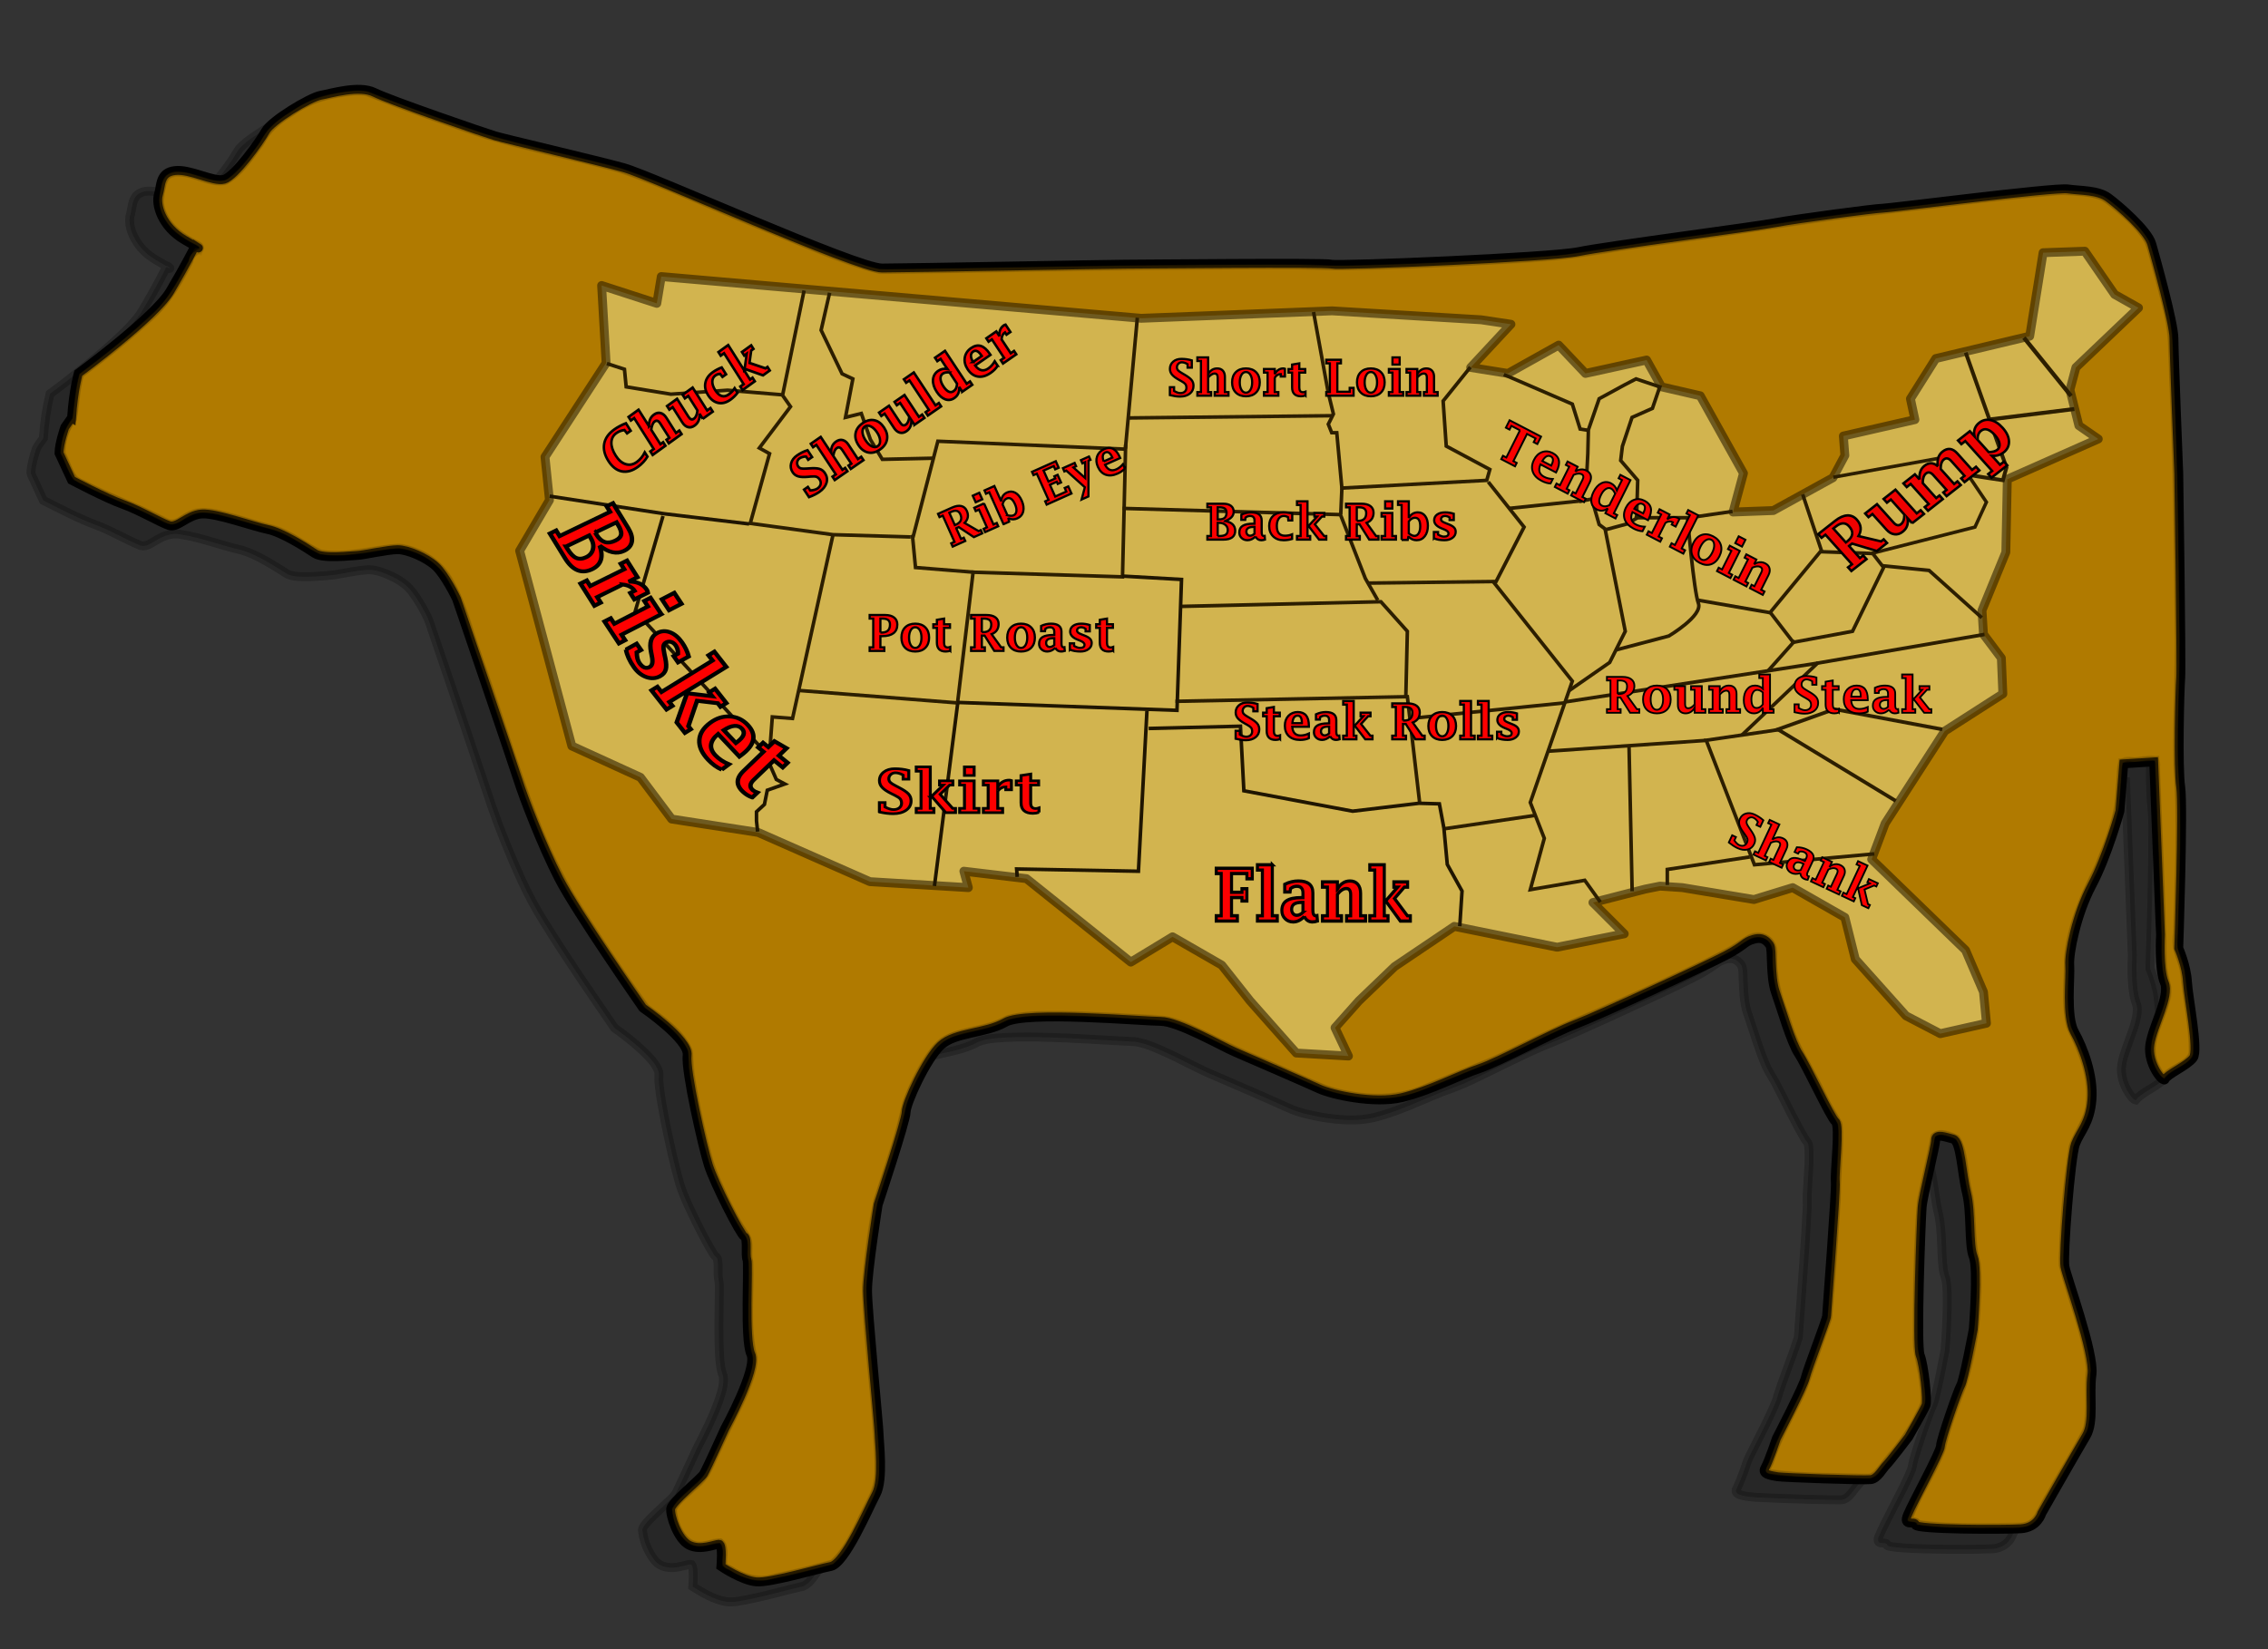 <?xml version="1.0"?>
<svg xmlns:rdf="http://www.w3.org/1999/02/22-rdf-syntax-ns#" xmlns="http://www.w3.org/2000/svg" xmlns:cc="http://web.resource.org/cc/" xmlns:dc="http://purl.org/dc/elements/1.1/" xmlns:svg="http://www.w3.org/2000/svg" id="svg2" viewBox="0 0 639.54 465.17" version="1.0">
  <rect x="0" y="0" width="639.54" height="465.17" fill="#333333" stroke="none"/>
  <g id="layer2" stroke="#000" transform="translate(-154.85 -138.99)">
    <path id="path5426" opacity=".246" d="m246.47 170.05c-3.36 0.23-6.62 1.12-9.91 1.81-3.5 1.34-6.7 3.34-9.79 5.44-1.59 1.11-3.08 2.15-4.39 3.58-0.89 1.25-1.7 2.78-2.65 4.08-2.17 3.08-4.49 6.04-7.19 8.68-1.03 1.04-2.35 2.05-3.92 1.84-4.05-0.43-7.76-2.62-11.88-2.6-1.62 0.01-3.42 0.71-4.05 2.32-0.74 1.56-0.69 3.35-1.25 4.97-0.33 2.94 0.98 5.8 2.72 8.1 0.64 0.89 1.6 1.79 2.5 2.56 0.99 0.72 2.19 1.53 3.34 2.15 0.57 0.34 1.15 0.67 1.72 1.01 0.19-0.17 1.4 0.71 0.96 0.72-0.53-0.3-1.04-0.62-1.2 0.2-2.18 4.27-4.51 8.48-7.02 12.57-2.04 2.84-4.61 5.32-7.2 7.7-4.26 3.92-8.81 7.52-13.32 11.11-1.66 1.25-3.3 2.55-4.97 3.76-1.01 4.09-1.62 8.29-1.88 12.5-0.64 1.01-1.51 1.91-2 3-0.72 2.19-1.4 4.45-1.53 6.77 0.19 0.93 0.79 1.78 1.14 2.68 0.79 1.7 1.57 3.41 2.36 5.11 5.1 2.58 10.18 5.25 15.56 7.21 4.1 1.61 7.89 3.93 11.98 5.57 1.58 0.37 2.95-0.81 4.27-1.5 2.02-1.27 4.44-2.17 6.86-1.69 5.95 0.89 11.57 3.18 17.43 4.47 4.67 1.49 8.77 4.27 12.89 6.81 2.05 0.81 4.32 0.66 6.49 0.64 2.16-0.14 4.32-0.22 6.46-0.5 3.3-0.49 6.57-1.31 9.91-1.45 2.48 0.07 4.84 1.1 7.04 2.17 2.02 1.02 3.9 2.38 5.24 4.24 1.58 2.04 2.86 4.37 4.04 6.67 0.9 1.81 1.36 3.8 2.07 5.69 5.5 16.14 10.99 32.28 16.39 48.45 2.4 6.85 5.15 13.58 8.16 20.18 1.88 4.11 3.98 8.11 6.42 11.91 6.28 10.19 13.09 20.04 19.86 29.91 2.78 1.97 5.5 4.12 8.01 6.48 1.71 1.72 3.59 3.44 4.41 5.78 0.29 1.05-0.07 2.16 0.14 3.23 0.34 3.96 1.15 7.85 1.88 11.75 1.19 5.65 2.39 11.32 4 16.87 1.31 4.06 3.26 7.88 5.13 11.7 1.41 2.78 2.9 5.65 4.52 8.22 0.39 0.47 0.98 0.73 0.97 1.42 0.35 1.83-0.06 3.73 0.31 5.55 0.27 1.17 0.15 2.42 0.17 3.62-0.04 6.27-0.28 12.55 0.15 18.81 0.16 1.61 0.34 3.26 0.96 4.76 0.35 2.3-0.48 4.58-1.17 6.75-1.66 4.65-3.86 9.1-6.13 13.47-2.01 4.24-3.93 8.55-5.98 12.78-0.8 1.36-2.21 2.31-3.31 3.45-1.89 1.8-3.9 3.5-5.53 5.55-0.27 0.45-0.8 1.06-0.62 1.73 0.28 2.55 1.24 5.03 2.64 7.17 0.49 0.68 0.96 1.42 1.6 1.88 1.98 1.58 4.75 1.42 7.07 0.79 0.82-0.09 1.65-0.6 2.46-0.41 0.49 0.63 0.46 1.67 0.5 2.5 0.08 1.24-0.04 2.48-0.12 3.71 2.87 1.83 5.9 3.6 9.28 4.24 2.29 0.33 4.56-0.3 6.79-0.7 5.08-1.02 10.06-2.5 15.11-3.64 1.08-0.49 1.96-1.36 2.6-2.27 2.1-2.69 3.72-5.72 5.29-8.73 1.68-3.39 3.37-6.78 4.96-10.21 1.01-3.35 0.85-6.9 0.74-10.36-0.25-4.98-0.62-9.95-1.1-14.91-0.82-9.38-1.73-18.75-2.37-28.15-0.39-4.68 0.4-9.33 0.94-13.97 0.58-4.47 1.24-8.94 1.95-13.39 2.37-7.13 4.7-14.27 6.79-21.48 0.53-1.74 1.01-3.5 1.18-5.31 1.04-3.78 2.83-7.31 4.65-10.76 1.65-2.94 3.37-5.99 6.04-8.09 3.35-2.11 7.4-2.51 11.15-3.49 2.22-0.57 4.45-1.26 6.44-2.4 2.64-1.07 5.57-1.07 8.38-1.28 7.53-0.26 15.06 0.09 22.58 0.49 4.42 0.27 8.85 0.51 13.27 0.73 3.09 0.44 5.97 1.78 8.79 3.05 4.87 2.19 9.49 4.87 14.45 6.86 6.74 2.92 13.5 5.82 20.2 8.85 2.93 1.32 6.11 1.97 9.25 2.56 4.85 0.78 9.87 1.21 14.7 0.09 6.74-1.66 12.98-4.77 19.41-7.32 2.84-1.01 5.67-2.07 8.39-3.4 6.75-3.18 13.35-6.69 20.23-9.6 6.08-2.4 12.01-5.16 17.96-7.85 8.09-3.72 16.2-7.39 24.17-11.35 2.34-1.21 4.64-2.55 6.73-4.15 1.44-0.88 3.29-1.56 4.95-0.92 0.82 0.34 1.42 1.06 1.89 1.77 0.51 1.51 0.31 3.16 0.44 4.74 0.14 3.22 0.3 6.51 1.5 9.55 1.65 4.79 3.01 9.69 5.07 14.32 0.99 2.01 2.33 3.86 3.27 5.9 2.53 4.85 4.86 9.82 7.65 14.52 0.44 0.56 0.94 1.06 0.93 1.82 0.36 3.44-0.04 6.89-0.2 10.32-0.15 2.11-0.3 4.22-0.17 6.34-0.51 10.91-1.42 21.8-2.2 32.69-0.17 1.57-0.14 3.16-0.36 4.71-1.89 5.97-4.4 11.74-6.17 17.75-1.82 4.55-4.14 8.87-6.32 13.25-0.84 1.67-1.77 3.29-2.28 5.1-0.78 2.34-1.7 4.7-2.76 6.9-0.14 0.96 1.03 1.29 1.78 1.49 2.87 0.67 5.85 0.54 8.78 0.75 6.28 0.25 12.58 0.46 18.87 0.48 1.28 0.04 2.32-0.88 3-1.75 0.52-0.66 1-1.26 1.47-1.88 1-1.12 2.07-2.37 2.91-3.51 1.34-1.72 2.71-3.43 3.95-5.21 1.57-2.76 3.14-5.52 4.58-8.34 0.49-1.33 0.14-2.78 0.15-4.16-0.27-3.29-0.67-6.59-1.53-9.78-0.56-1.58-0.41-3.29-0.53-4.94-0.13-9.6 0.24-19.2 0.54-28.79 0.17-3.19 0.19-6.4 0.54-9.58 0.97-5.64 2.5-11.17 3.54-16.79 0.16-0.7-0.08-1.82 0.76-2.06 1.41-0.37 2.82 0.39 4.21 0.65 1.21 0.31 1.45 1.75 1.82 2.79 1.04 4.38 1.25 8.9 2.38 13.26 0.91 4.74 0.63 9.59 1.12 14.36 0.12 1.18 0.38 2.32 0.79 3.42 0.53 2.49 0.39 5.07 0.42 7.6-0.07 4.18-0.28 8.36-0.62 12.53-0.91 4.66-1.79 9.33-2.95 13.93-0.39 1.56-1.22 2.93-1.71 4.46-1.42 3.84-2.74 7.72-3.91 11.64-0.36 1.14-0.57 2.31-0.83 3.46-1.62 3.97-3.67 7.74-5.6 11.56-1.29 2.53-2.63 5.04-3.72 7.66-0.27 0.6-0.23 1.56 0.6 1.61 0.57 0.13 1.36-0.08 1.75 0.36 0.03 0.71 0.97 0.59 1.49 0.75 4.13 0.53 8.31 0.56 12.48 0.66 5.29 0.08 10.59 0.11 15.88-0.1 1.44-0.08 2.89-0.7 3.92-1.58 0.87-0.76 1.45-1.8 1.86-2.91 4.21-7.36 8.42-14.75 12.69-22.07 1.44-3.12 1.1-6.65 1.14-9.99-0.06-2.5-0.06-5 0.29-7.48-0.04-3.8-1.16-7.47-2.05-11.14-1.68-6.17-3.77-12.23-5.58-18.36-0.35-2.63 0.01-5.29 0.07-7.93 0.43-7.71 1.08-15.4 2.08-23.06 0.3-1.84 0.5-3.75 1.44-5.41 1.11-2.14 2.51-4.16 3.16-6.52 1.01-3.54 1.12-7.31 0.43-10.92-0.81-4.55-2.48-8.93-4.7-12.96-1.29-3.01-1.25-6.37-1.32-9.58 0.02-2.99 0.24-5.98 0.15-8.97-0.06-2.61 0.47-5.2 0.98-7.74 1.31-5.65 3.25-11.2 6.05-16.28 2.75-5.72 4.78-11.75 6.64-17.8 0.37-1.08 0.57-2.2 0.6-3.34 0.32-3.9 0.65-7.81 0.95-11.71 2.88-0.16 5.75-0.37 8.63-0.53 0.62 16.29 1.29 32.58 1.9 48.88-0.15 3.93-0.17 7.92 0.57 11.8 0.32 1.36 1.04 2.65 0.82 4.09-0.23 3.01-1.48 5.81-2.46 8.64-0.86 2.44-1.87 4.91-2.02 7.53 0.01 2.71 0.99 5.38 2.63 7.53 0.3 0.44 0.83 1.12 1.47 1.25 0.32-0.31 0.55-0.77 1-1.04 1.78-1.47 3.97-2.46 5.81-3.9 0.51-0.42 1.28-0.97 1.47-1.66 0.51-2 0.18-4.1 0.05-6.13-0.55-5.46-1.59-10.87-2.06-16.34-0.38-2.78-1.26-5.47-2.31-8.06 0.45-13.1 0.82-26.21 0.82-39.32 0-2.61-0.11-5.22-0.44-7.8-0.27-4.33-0.25-8.67-0.24-13 0.06-5.24 0.14-10.49 0.4-15.72 0.17-3.87 0.02-7.75 0.05-11.62-0.16-15.7-0.35-31.39-0.61-47.08-0.46-12.75-1-25.49-1.37-38.23-0.38-3.36-1.24-6.64-1.98-9.94-1.37-5.43-2.79-10.85-4.34-16.23-0.62-1.41-1.59-2.62-2.5-3.79-2.48-2.88-5.31-5.45-8.25-7.83-1-0.7-2.08-1.69-3.35-2.06-3.16-1.1-6.56-0.98-9.84-1.44-6.96 0.28-13.88 1.19-20.8 1.93-10.42 1.15-20.82 2.51-31.25 3.58-5.84 0.54-11.64 1.4-17.45 2.18-5.47 0.7-10.91 1.63-16.36 2.49-14.22 2.07-28.48 3.96-42.7 6.08-3.46 0.52-6.92 1.12-10.38 1.69-4.47 0.58-8.97 0.86-13.47 1.17-12.59 0.79-25.19 1.38-37.8 1.85-5.43 0.19-10.86 0.4-16.28 0.35-3.4-0.31-6.83-0.24-10.25-0.29-18.41-0.01-36.81 0.12-55.22 0.33-19.68 0.31-39.36 0.71-59.04 0.96-1.78-0.01-3.6 0.18-5.33-0.38-4.87-1.37-9.6-3.21-14.32-5.03-13.08-5.15-26.01-10.67-38.98-16.09-5.45-2.24-10.86-4.61-16.44-6.54-5.41-1.52-10.89-2.83-16.36-4.16-6.46-1.57-12.93-3.08-19.37-4.71-3.14-0.84-6.17-2.03-9.25-3.03-7.54-2.59-15.06-5.22-22.51-8.07-1.81-0.63-3.48-1.65-5.35-2.11-1.34-0.29-2.7-0.25-4.06-0.2zm440.59 404.81c-0.1 0.03 0.05 0.06 0 0z" stroke-width="2.5" fill-rule="evenodd"/>
    <path id="path2224" d="m175.03 256.75c0.54-7.89 1.9-12.52 1.9-12.52s21.49-15.78 25.85-23.12c4.35-7.35 7.07-12.79 7.07-12.79s3.54 2.17-2.99-1.63c-6.53-3.81-8.16-10.07-7.35-12.79 0.82-2.72 0.28-6.26 4.63-6.8 4.35-0.55 10.88 3.26 13.87 2.45 3-0.82 10.07-10.62 11.7-13.61 1.64-2.99 12.52-9.52 15.51-10.07 2.99-0.54 10.88-2.99 15.24-0.81 4.35 2.18 31.29 11.43 34.01 12.24 2.72 0.82 28.39 6.8 36.28 8.98s65.74 28.3 72.82 28.3c7.07 0 64.48-1.09 68.56-1.09s56.32-0.55 58.22 0c1.91 0.54 61.76-1.91 69.65-3.54s49.79-7.07 55.51-8.16c5.71-1.09 28.29-4.08 30.2-4.08 1.9 0 48.43-5.99 52.23-5.44 3.81 0.54 8.44 0.27 11.43 2.44 2.99 2.18 11.16 9.25 12.24 13.06 1.09 3.81 6.26 22.31 6.26 26.67 0 4.35 1.36 38.09 1.36 38.09s0.82 54.41 0.55 57.68c-0.27 3.26-0.82 25.3 0 30.74 0.81 5.44-0.55 45.44-0.55 45.44s2.18 4.89 2.45 9.52c0.27 4.62 3.27 19.32 1.63 21.49-1.63 2.18-7.34 4.63-7.89 5.99-0.54 1.36-5.17-4.35-4.35-9.8 0.82-5.44 5.71-13.6 4.08-17.41s-1.09-13.6-1.09-13.6l-1.9-48.7-8.44 0.54-1.08 13.33s-3.54 12.79-7.89 20.95c-4.36 8.16-6.53 19.32-6.26 22.58 0.27 3.27-1.09 14.42 1.36 18.78 2.45 4.35 5.44 12.24 4.9 19.04-0.55 6.8-3.27 8.98-4.63 12.52-1.36 3.53-3.54 31.56-2.99 34.55 0.54 2.99 8.43 24.49 7.62 30.47-0.82 5.99 0.81 13.33-1.64 17.42-2.44 4.08-12.51 21.76-12.51 21.76s-1.09 4.08-5.99 4.35c-4.89 0.28-29.65 0.28-29.65-1.08s-3.81 0.81-2.18-3 9.25-17.68 9.25-19.31c0-1.64 4.9-15.78 5.71-17.14 0.82-1.36 3.54-15.78 3.54-15.78s1.36-17.15 0-20.41-0.54-12.52-1.9-17.96-1.64-14.69-3.81-15.23c-2.18-0.55-4.9-1.64-4.9 0.27 0 1.9-3.54 15.51-3.81 19.04-0.27 3.54-1.63 38.91-0.54 41.63s2.17 12.79 1.63 14.15-4.9 8.98-4.9 8.98-5.17 6.8-6.26 7.89c-1.08 1.09-2.44 3.81-4.35 4.08-1.9 0.27-25.03-0.55-26.39-0.82s-4.62-0.54-3.54-2.45c1.09-1.9 3.27-8.43 3.27-8.43s7.62-14.69 8.16-17.14c0.55-2.45 5.99-16.33 5.99-17.41 0-1.09 2.72-35.37 2.45-37.82-0.28-2.45 1.36-15.78 0-16.87-1.37-1.09-8.17-15.78-10.34-19.05-2.18-3.26-4.9-12.78-6.53-17.41-1.64-4.62-0.82-12.24-1.64-13.33-0.81-1.09-1.9-2.45-4.62-1.63-2.72 0.81-2.18 1.63-7.89 4.62-5.71 3-35.1 16.6-42.17 19.32-7.08 2.72-21.5 10.61-27.21 12.52-5.71 1.9-13.88 6.25-21.77 8.16-7.89 1.9-19.86-0.82-23.39-2.45-3.54-1.63-19.86-8.71-23.67-10.34s-16.15-8.71-21.05-8.71-37.99-2.99-43.71 0.28c-5.71 3.26-14.14 2.72-18.23 6.53-4.08 3.81-9.79 16.32-9.79 18.77s-7.89 26.12-7.89 26.12-2.99 18.77-2.99 24.21 3.26 38.64 3.26 40.54c0 1.91 1.36 12.79-0.81 16.87-2.18 4.08-8.71 19.59-12.79 20.41-4.08 0.81-16.87 4.62-20.95 4.35s-10.07-4.35-10.07-4.35 0.55-6.26-0.54-6.26-5.17 1.9-8.44 0.27c-3.26-1.63-5.44-8.43-5.17-10.34 0.28-1.9 8.44-8.43 9.25-9.79 0.82-1.36 5.99-12.79 5.99-12.79s9.25-16.87 7.35-20.95c-1.91-4.08-0.55-25.3-1.09-26.66-0.55-1.36 0.27-5.99-0.82-6.53-1.09-0.55-8.43-14.97-10.07-20.14-1.63-5.17-6.53-26.66-5.98-31.01 0.54-4.36-12.52-13.33-12.52-13.33s-18.77-26.94-23.67-36.46c-4.89-9.52-10.06-23.13-11.42-27.48s-17.42-51.42-17.42-51.42-3.26-6.81-5.98-9.25c-2.72-2.45-7.89-4.63-10.61-4.63s-10.07 1.63-11.43 1.63-9.52 1.09-11.97-0.54-9.25-5.99-13.33-6.8c-4.08-0.82-14.42-4.63-18.5-4.36-4.08 0.28-6.81 4.09-9.25 3.27-2.45-0.82-8.44-4.35-13.06-5.99-4.63-1.63-14.42-6.8-14.42-6.8l-3.54-7.62c0-2.72 1.63-7.34 1.63-7.34l1.91-2.72z" stroke-width="2.5" fill="#b07a00" fill-rule="evenodd"/>
    <path id="path2204" opacity=".6" stroke-linejoin="round" d="m341.32 216.99l135.35 11.77 53.8-2.1 42.03 2.52 8.41 1.26-11.35 12.19 10.51 1.68 14.29-7.99 7.57 7.99 17.23-3.78 4.21 7.56 10.92 2.52 12.19 21.86-2.94 10.93 11.35-0.42 16.81-9.25 3.37-6.3-0.42-5.47 20.17-4.62-1.26-5.88 7.15-11.35 26.48-6.31 3.78-23.54 11.77-0.42 8.41 12.19 6.72 3.78-17.65 16.82-1.68 6.3 2.52 10.09 5.47 3.78-25.65 11.35-0.42 20.6-6.72 16.39 0.42 6.73 5.04 6.72 0.42 10.09-16.39 10.51-16.81 26.06-3.79 10.09 26.48 25.64 5.05 11.77 0.84 8.83-13.03 2.94-9.67-5.04-14.29-15.98-2.94-11.77-14.71-8.4-10.93 3.36-20.18-3.36-6.31-0.42-4.2 0.84-14.71 3.78 8.83 8.83-18.92 3.78-29-5.88-16.82 11.34-10.08 9.67-6.73 7.57 3.78 7.99-14.71-0.85-13.03-14.71-7.99-10.09-13.87-7.98-11.77 7.14-29.42-23.54-17.65-2.1 1.26 4.63-27.75-1.68-31.52-13.88-24.38-3.78-8.83-11.77-19.33-8.83-14.72-55.06 8.41-14.29-1.26-12.19 17.23-26.48-1.26-21.86 15.56 5.04 1.26-7.56z" fill-rule="evenodd" stroke-width="2.5" fill="#fcfaaf"/>
    <path id="path3281" d="m371.75 353.03l0.88-11.85 5.7 0.44 11.41-51.79" stroke-width="1px" fill="none"/>
    <path id="path3283" d="m380.09 333.72l44.77 3.51 4.39-36.87-16.24-1.31-0.88-9.22" stroke-width="1px" fill="none"/>
    <path id="path3285" d="m472.26 264.38l-0.88 37.3-42.57-1.32" stroke-width="1px" fill="none"/>
    <path id="path3293" d="m486.3 336.79l65.4-1.31 3.51 30.28" stroke-width="1px" fill="none"/>
    <path id="path3295" d="m551.26 335.92l0.44-18.88-7.46-8.34-56.62 1.32" stroke-width="1px" fill="none"/>
    <path id="path3297" d="m471.38 282.37l61.45 1.76 7.02 17.99 3.51 6.15" stroke-width="1px" fill="none"/>
    <path id="path3305" d="m532.83 276.66l41.25-2.19 0.88-3.07-12.29-6.59-0.88-12.72 7.68-9.55" stroke-width="1px" fill="none"/>
    <path id="path3307" d="m574.52 274.91l10.1 12.73-7.9 15.36-35.99 0.44" stroke-width="1px" fill="none"/>
    <path id="path3309" d="m575.95 303.09l22.27 28-11.85 34.23 3.95 10.1-3.95 14.48 15.36-2.63 4.39 6.14" stroke-width="1px" fill="none"/>
    <path id="path3311" d="m587.77 368.95l-25.98 3.83" stroke-width="1px" fill="none"/>
    <path id="path3313" d="m552.47 341.62l43.45-4.39" stroke-width="1px" fill="none"/>
    <path id="path3315" d="m580.4 282.37l20.9-2.19" stroke-width="1px" fill="none"/>
    <path id="path3317" d="m607.44 288.08l5.71 28.96-4.39 8.78-11.49 7.98" stroke-width="1px" fill="none"/>
    <path id="path3319" d="m610.46 322.31l14.97-3.95s9.66-5.71 8.34-9.22c-1.31-3.51-3.07-24.14-3.07-24.14h-14.92" stroke-width="1px" fill="none"/>
    <path id="path3321" d="m630.97 285.03l12.43-1.81" stroke-width="1px" fill="none"/>
    <path id="path3323" d="m633.69 308.27l20.27 3.51 14.49-17.56-5.27-15.8" stroke-width="1px" fill="none"/>
    <path id="path3325" d="m654.02 311.7l6.5 8.44 16.71-3.1 8.77-17.99-3.07-3.95-14.92-0.52" stroke-width="1px" fill="none"/>
    <path id="path3327" d="m682.66 295.06l29.1-7.41 3.23-7.04-4.44-6.59-4.44-6.59-34.29 6.15" stroke-width=".96px" fill="none"/>
    <path id="path3329" d="m709.61 272.82c2 0.45 10.03 1.61 10.03 1.61l1-3.6-11.49-32.39" stroke-width="1.08px" fill="none"/>
    <path id="path3331" d="m725.57 234.24l13.3 16.44" stroke-width="1.181px" fill="none"/>
    <path id="path3333" d="m739.8 254.34l-23.8 2.95" stroke-width="1.126px" fill="none"/>
    <path id="path3335" d="m685.66 298.55l13.16 1.32 14.87 13.34" stroke-width="1px" fill="none"/>
    <path id="path3337" d="m702.54 344.7l-30.44-5.7-15.93 5.7 33.25 20.17" stroke-width="1.032px" fill="none"/>
    <path id="path3339" d="m683.37 379.81l-33.8 3.07-13.6-35.11 21.07-3.08" stroke-width="1px" fill="none"/>
    <path id="path3341" d="m667.57 325.82l-21.56 20.52" stroke-width="1px" fill="none"/>
    <path id="path3343" d="m596.04 336.98l69.87-10.72 48.54-8.34" stroke-width="1.007px" fill="none"/>
    <path id="path3345" d="m660.99 319.68l-7.52 8.45" stroke-width="1px" fill="none"/>
    <path id="path3347" d="m635.83 347.82l-44.22 3.02" stroke-width="1px" fill="none"/>
    <path id="path3349" d="m614.21 349.44l0.88 40.92" stroke-width="1px" fill="none"/>
    <path id="path3351" d="m625 388.58v-4.38l23.26-3.52" stroke-width="1px" fill="none"/>
    <path id="path3353" d="m578.91 244.62l19.31 8.34 2.2 7.03 2.63 0.43" stroke-width="1px" fill="none"/>
    <path id="path3221" d="m600.52 280.36l3.19-0.64 2.08 7.2 1.92 1.43 5.91-1.59 2.72-1.6 0.32-10.71-4.8-5.59 0.48-4 2.72-8.15 5.75-2.55 2.08-6.07-6.71-2.24-3.36 1.76-7.03 3.83-3.04 8.79-0.16 6.71-0.32 6.23-1.75 7.19z" stroke-width="1px" fill="none"/>
    <path id="path3223" d="m525.25 226.99l4.16 22.85 1.44 5.92-1.44 2.87 0.96 2.4h1.43l1.44 15.66-0.32 7.35" stroke-width="1px" fill="none"/>
    <path id="path3225" d="m530.69 256.23l-57.85 0.64" stroke-width="1px" fill="none"/>
    <path id="path3227" d="m472.2 265.5l3.36-36.91-0.48 5.43" stroke-width="1px" fill="none"/>
    <path id="path3229" d="m472.04 265.66l-52.73-2.23-7.03 27.16" stroke-width="1px" fill="none"/>
    <path id="path3231" d="m388.79 221.56l-2.4 10.55 5.91 12.3 3.04 1.44-2.08 10.86 4.47-1.11 2.56 7.35 3.36 5.59 14.38-0.32" stroke-width="1px" fill="none"/>
    <path id="path3233" d="m381.59 220.92l-6.07 29.56 2.24 3.2-8.79 11.66 2.88 1.6-5.44 19.66 23.33 3.19 21.9 0.64" stroke-width="1px" fill="none"/>
    <path id="path3235" d="m325.99 241.53l4.95 1.6 0.48 4.96 12.62 2.07 15.98-1.12 15.18 1.28" stroke-width="1px" fill="none"/>
    <path id="path5416" opacity=".091" d="m254.53 164.53c-3.85 0.42-7.87 0.99-11.51 2.46-4.5 2.19-9.25 4.97-12.64 8.54-3.2 4.98-6.6 10.13-11.26 13.81-2.71 1.56-5.84-0.32-8.59-0.93-2.94-0.77-6.76-2.16-9.19 0.37-1.2 1.95-1.38 4.45-1.72 6.63 0.19 5.14 4.04 9.35 8.42 11.63 0.89 0.69 3.3 1.35 2.98 2.16-1.7-1.17-1.8 1.68-2.67 2.64-3.07 5.5-5.82 11.45-10.69 15.67-6.43 6.09-13.4 11.6-20.47 16.93-1.12 4.11-1.49 8.28-1.91 12.5-2.39 2.69-3.24 6.36-3.47 9.81 1.3 2.49 2.21 5.35 3.74 7.61 5.79 3.15 11.85 5.75 17.94 8.24 3.27 1.35 6.39 3.52 9.73 4.43 3.1-0.54 5.56-3.51 8.94-3.41 6.76 0.61 13.22 3.35 19.84 4.88 4.65 1.5 8.54 4.66 12.84 6.81 4.41 0.8 9.13 0.21 13.55-0.34 4.36-0.66 8.84-2.23 13.08-0.2 4.3 1.46 7.89 4.45 9.94 8.51 3.38 5.16 4.53 11.33 6.72 17.03 5.22 15.1 10.12 30.31 15.45 45.37 4.2 10.99 8.86 21.91 15.51 31.67 5.52 8.69 11.36 17.17 17.19 25.65 4.48 3.39 9.36 6.71 12.22 11.62 0.83 2.06 0.15 4.46 0.68 6.57 1.47 9.24 3.34 18.45 6.07 27.4 2.57 6.35 5.66 12.69 9.16 18.47 2.21 1.73 0.55 5.12 1.43 7.35 0.34 8.47-0.66 17.14 0.69 25.5 1.56 3.45-0.48 7.29-1.6 10.67-2.88 6.91-6.55 13.42-9.52 20.28-1.03 2.56-2.31 5.02-4.6 6.68-2.2 2.27-4.99 4.15-6.53 6.93 0.15 3.53 1.83 7.57 4.47 9.72 2.75 1.88 6.07 0.52 9.03 0.03 1.32 1.4 0.64 3.83 0.72 5.62-0.25 1.64 2.27 1.85 3.28 2.78 3.02 1.61 6.43 2.81 9.8 1.95 6.14-1.13 12.24-2.72 18.23-4.38 3.71-3.01 5.68-7.71 7.91-11.91 1.53-3.55 3.83-6.84 4.77-10.61 0.93-7.65-0.26-15.51-0.79-23.2-0.85-10.7-2.16-21.37-2.5-32.1 0.48-8.08 1.83-16.02 3.08-24 2.72-8.44 5.73-16.83 7.78-25.46 0.59-4.25 2.94-8.3 4.91-12.1 2.27-4.17 4.99-8.71 10-9.78 4.82-1.29 9.9-1.96 14.31-4.41 7.33-1.73 15-1.01 22.48-0.91 7.32 0.36 14.68 0.66 21.96 1.26 8.61 2.15 15.99 7.44 24.25 10.54 7 2.95 13.88 6.2 20.91 9.05 7.04 2.06 14.65 3.19 21.86 1.57 8.26-2.21 15.85-6.31 23.91-9.09 9.74-4.38 19.12-9.57 29.11-13.39 13.07-5.85 26.2-11.65 38.95-18.17 3.01-1.45 5.73-5 9.41-3.86 2.21 0.85 2.66 3.3 2.5 5.44 0.05 4.51 0.52 8.93 2.29 13.11 1.9 5.81 3.63 11.76 7.06 16.89 2.88 5.3 5.24 10.92 8.5 15.97 1.29 1.94 0.6 4.6 0.69 6.85-0.36 4.99-0.47 9.98-0.62 14.98-0.68 11.2-1.52 22.55-2.38 33.64-2.16 6.49-4.66 12.88-6.79 19.36-2.36 5.61-5.59 10.84-7.88 16.46-0.76 2.51-1.91 5-2.87 7.37 0.23 1.3 2.48 1.21 3.47 1.47 8.76 0.58 17.54 0.85 26.32 0.84 2.53-0.82 3.38-3.57 5.32-5.32 3.12-3.79 6.17-7.8 8.32-12.32 1.19-1.88 2.15-3.72 1.68-6.02-0.17-4.19-0.9-8.27-1.93-12.29-0.54-11.85 0.14-23.72 0.51-35.56-0.12-8.1 2.93-15.88 4.02-23.79-0.17-1.77 2.13-1.81 3.37-1.23 1.57 0.19 3.21 0.77 3.46 2.53 1.45 5.16 1.62 10.5 2.93 15.66 0.91 5.65 0.03 11.55 1.79 17 0.69 6.46 0.13 13.08-0.37 19.54-1.16 5.28-1.82 10.76-3.64 15.85-2.36 5.83-4.41 11.89-5.9 17.98-2.68 6.58-6.68 12.72-9.25 19.25-0.39 1.68 2.42 0.31 2.59 1.75 6.06 1.1 12.45 0.81 18.65 0.97 4.17-0.16 8.53 0.31 12.57-0.47 3.23-0.94 3.87-4.49 5.6-7 3.69-6.63 7.71-13.13 11.28-19.81 1.67-5.45 0.19-11.39 1.09-17.02-0.52-7.64-3.35-14.99-5.51-22.33-1.12-3.75-2.84-7.47-2.2-11.48 0.53-9.93 1.08-19.93 2.86-29.71 1.34-3.87 4.29-7.15 4.61-11.4 1.07-7.46-1.66-14.99-5.1-21.53-2.01-6.31-0.68-13.06-0.97-19.56 0.85-8.52 3.83-16.8 7.87-24.35 2.52-5.9 4.86-11.97 6.3-18.22 0.36-4.33 0.7-8.67 1.08-13 2.99-0.21 6-0.41 9-0.56 0.64 16.59 1.4 33.18 1.9 49.77-0.12 4.74-0.16 9.54 1.41 14.01 0.15 6.39-4.57 11.92-4.44 18.25 0.3 2.81 1.45 6.13 3.85 7.69 2.06-2.66 6.05-3.54 8.06-6.28 0.78-4.77-0.53-9.78-1.04-14.59-0.84-5.41-0.81-10.95-3.27-15.97 0.42-14.79 1.07-29.6 0.66-44.4-0.98-10.31-0.43-20.7-0.16-31.04 0.29-14.37-0.19-28.76-0.29-43.14-0.07-18.23-1.1-36.44-1.65-54.66-1.38-8.75-3.94-17.45-6.38-26.01-2.91-5-7.63-8.92-12.15-12.41-3.55-2.13-7.83-1.69-11.8-2.24-15.18 0.96-30.25 3.19-45.37 4.82-14.69 1.43-29.29 3.54-43.79 5.88-17.17 2.48-34.41 4.67-51.45 7.51-19.96 1.69-39.99 2.48-60.02 3.07-6.37 0.17-12.66-0.45-19.08-0.26-36.56-0.08-73.1 0.72-109.65 1.29-3.33 0.25-6.62-0.06-9.73-1.32-18.05-6.26-35.49-14.15-53.16-21.4-6.89-2.88-13.77-5.85-21.12-7.35-10.33-2.71-20.85-4.79-31.1-7.76-11.43-3.87-22.89-7.75-34.05-12.3-1.29-0.24-2.72-0.26-4.09-0.19z" fill-rule="evenodd" stroke-width="2.5" fill="#b07a00"/>
    <path id="path3237" d="m309.85 278.93l32.28 4.95 23.96 2.88" stroke-width="1px" fill="none"/>
    <path id="path3239" d="m341.81 284.52l-7.83 26.84 37.55 40.75 0.48 2.72 1.75 3.99 2.4 1.28-4.95 1.76-0.8 4-2.24 2.07v2.56l0.32 3.04" stroke-width="1px" fill="none"/>
    <path id="path3241" d="m424.9 337.41l-6.55 51.46" stroke-width="1px" fill="none"/>
    <path id="path3243" d="m471.24 301.46l16.78 0.96-1.28 36.91-62-2.24" stroke-width="1px" fill="none"/>
    <path id="path3245" d="m478.27 339.49l-2.4 45.22-34.35-0.64 0.16 2.24" stroke-width="1px" fill="none"/>
    <path id="path3247" d="m478.75 344.44l25.89-0.64 0.96 18.22 30.68 5.75 18.69-2.23 5.76 0.16 1.28 6.87 0.95 10.22 4.16 7.51-0.64 9.91" stroke-width="1px" fill="none"/>
    <path id="path5406" opacity=".091" d="m254.53 164.72c-6.34 0.57-12.59 2.13-17.74 5.98-3.72 2.12-6.78 4.93-8.76 8.8-2.95 3.75-5.6 8.43-9.94 10.53-5.46 0.79-11.05-4.6-16.25-1.5-1.59 2.1-1.79 4.99-2 7.5 0.6 5.98 5.9 9.97 10.78 12.16 2.26 1.64-2.53 1.06-2.48 4.47-3.29 6.56-7.18 12.82-12.95 17.43-5.7 5.1-11.69 9.87-17.81 14.44-1.27 4.11-1.22 8.83-2.23 12.91-2.17 2.64-3.24 6.37-2.94 9.67 1.79 2.99 2.09 7.4 5.97 8.39 7.79 4.06 16.24 7 24.01 11.06 3.21 0.98 5.7-2.91 8.78-3.03 7.16-0.2 13.88 3.32 20.72 4.66 4.91 1.45 8.92 4.89 13.47 7 7.54 1.29 14.96-1.3 22.43-1.66 6.34 0.94 12.05 4.92 14.71 10.85 3.85 7.3 5.55 15.56 8.53 23.25 7.69 21.41 13.27 43.88 24.71 63.64 6.73 10.86 13.79 21.65 21.31 31.92 4.52 3.58 10.04 6.93 12.21 12.47 0.36 10.56 3.33 20.96 5.8 31.13 2.64 7.19 5.91 14.26 10.17 20.62 1.5 2.18 0.33 5.31 1.05 7.81 0.37 8.84-1.11 18.03 1.23 26.62-0.68 9.17-6.54 16.88-9.9 25.24-2.07 4.09-3.34 8.85-7.42 11.51-1.78 2.05-4.77 3.65-5.52 6.29 0.38 4.85 3.68 11.57 9.62 9.9 1.49-0.15 4.36-1.86 4.53 0.66 0.7 2.21-1.23 5.5 1.88 6.22 3.98 2.66 8.78 3.81 13.44 2.25 5.34-1.14 10.58-2.49 15.78-3.88 5.55-5.08 7.99-12.84 11.54-19.41 2.69-6.41 0.88-13.85 0.74-20.65-0.92-13.06-2.87-26.09-2.9-39.19 0.83-7.89 1.56-15.91 3.38-23.61 2.89-8.95 6.05-17.89 7.99-27.01 2.49-6.2 5.25-12.88 10.22-17.38 5.64-3.51 12.8-2.94 18.53-6.34 9.71-2.07 20.01-0.84 29.93-0.57 7.04 0.78 14.5-0.37 20.97 3.04 12.42 6.28 25.35 11.61 38.1 17.22 9.37 3.05 20.03 3.85 29.19-0.38 10.47-4.36 21.03-8.17 31.03-13.5 12.23-5.83 24.9-10.77 37.12-16.7 7.64-3.55 15.66-6.96 22.63-11.77 2.98-1.83 7.18 0.61 6.58 4.16-0.26 6.23 1.36 12.21 3.58 17.97 2.23 8.19 7.22 15.11 10.74 22.75 1.13 2.66 3.02 5.03 4.16 7.56 0.43 7.11-0.58 14.23-0.56 21.34-0.78 11.15-1.35 22.4-2.5 33.48-2.54 6.94-4.72 14.02-7.49 20.79-3.1 6.5-6.74 12.82-8.95 19.73-0.62 1.11-1.73 2.93 0.44 3.03 9.32 1.25 18.82 1.06 28.22 1.22 2.97-1.49 4.45-5.03 6.75-7.26 3.47-4.08 6.16-8.82 8.37-13.64 0.44-5.48-1.34-10.83-2-16.1-0.25-13.69 0.11-27.43 1.06-41.09 1.22-6.05 2.64-12.23 3.88-18.19 1.65-1.32 4.39-0.13 6.03 0.75 2.64 4.81 2.01 10.91 3.59 16.19 1.09 6.37 0.29 13 2.15 19.22 0.49 10.05-0.25 20.15-2.84 29.9-1.88 7.31-5.61 14.37-6.99 21.79-2.56 6.99-7.18 13.33-9.53 20.28 0.63 0.72 2.35 0.15 2.81 1.28 9.81 1.22 19.81 0.94 29.69 0.65 4.39-0.46 5.27-5.75 7.51-8.8 3.42-6.4 7.62-12.5 10.64-19.04 0.99-5.59 0.22-11.45 0.72-17.13-1.21-9.89-5.23-19.19-7.66-28.78 0.12-11.17 1.03-22.41 2.79-33.43 1.57-4.5 4.93-8.36 4.87-13.38 0.57-7.42-2.67-14.31-5.66-20.81-1.33-6.6-0.55-13.42-0.43-20.09 1-8.91 4.78-17.08 8.65-25.03 2.88-7.35 6.01-14.82 5.93-22.86 0.6-2.72-0.91-7.59 3.44-6.49 2.14 0.57 7.33-2.24 6.53 1.59 0.68 18.66 1.63 37.32 1.98 55.97 0.1 3.43 2.27 6.69 0.74 10.11-1.45 6.08-6.12 12.48-2.65 18.64 0.59 0.75 1.75 3.9 2.75 2.41 2.26-2.37 6.82-3.13 7.69-6.5 0.13-7.85-1.73-15.62-2.53-23.41-0.67-3.39-2.74-6.57-1.83-10.21 0.35-15.82 1.28-31.69 0.05-47.47-0.26-15.79 0.85-31.56 0.27-47.35-0.09-23.57-0.81-47.13-1.76-70.69-0.22-9-3.43-17.52-5.51-26.18-1.25-6.65-7.22-10.71-11.9-14.81-3.71-3.17-9.13-2.67-13.73-3.08-20.19 1.6-40.26 4.43-60.4 6.58-21.55 3.02-43.06 6.34-64.63 9.27-11.05 2.07-22.23 3.22-33.46 3.65-18.91 0.91-37.84 2.25-56.76 1.48-39.31-0.15-78.6 0.82-117.91 1.31-11.68-2.8-22.69-8.18-33.9-12.54-13.38-5.31-26.4-11.66-40.08-16.15-15.18-4.15-30.9-6.68-45.64-12.25-8.51-2.87-17.1-6.16-25.38-9.28-1.18-0.21-2.39-0.16-3.59-0.12z" fill-rule="evenodd" stroke-width="2.5" fill="#b07a00"/>
    <path id="path5411" opacity=".091" d="m254.53 164.62c-5.97 0.61-11.83 1.8-16.82 5.38-3.67 2.23-7.42 4.78-9.31 8.8-2.94 3.9-5.69 8.42-9.96 11.01-4.43 0.92-8.62-2.34-13.06-2.34-2.72-0.48-5 1.68-5 4.34-1.16 3.26-0.62 6.86 1.4 9.66 2.08 3.38 5.93 5.24 9.16 7.09 0.55 0.66-2.64 1.24-2.85 3.95-3.09 5.75-6.1 11.62-11.19 15.86-6.16 5.78-12.85 11.02-19.62 16.1-1.05 4.03-1.49 8.37-1.94 12.5-2.39 2.7-3.13 6.28-3.43 9.75 1.33 2.47 2.14 5.45 3.79 7.62 7.89 4.45 16.65 7.25 24.55 11.44 1.88 1.36 4.05 1.51 5.88-0.01 3.13-2.42 7.33-2.75 10.99-1.46 5.53 1.51 11.13 2.91 16.55 4.73 4.08 1.52 7.59 4.57 11.49 6.24 7.33 1.19 14.58-1.05 21.84-1.66 6.13 0.6 11.96 4.32 14.71 9.94 3.72 6.19 5.06 13.44 7.67 20.13 5.41 15.33 10.08 30.94 15.91 46.12 3.99 10.33 8.86 20.3 15.15 29.44 5.3 8.09 10.6 16.26 16.32 24.01 4.48 3.4 9.57 6.75 12.05 11.9 0.39 2.99 0.24 6.25 1.01 9.28 1.78 9.01 3.16 18.17 6.59 26.75 2.6 5.51 5.02 11.45 8.56 16.28 1.46 2.02 0.2 4.97 1 7.28 0.32 8.51-0.82 17.28 0.81 25.63 1.35 3.71-1 7.73-2.19 11.3-3.49 7.66-7.33 15.19-10.81 22.85-2.7 3.66-7.12 6.05-9.4 9.97 0.29 3.81 1.98 8.53 5.53 10.19 2.61 1.04 5.39-0.36 8-0.5 1.41 1.66 0.45 4.46 0.71 6.43 4.09 2.65 8.9 5.21 13.94 3.66 5.76-1.13 11.56-2.61 17.19-4.16 4.55-3.94 6.77-9.96 9.47-15.12 1.83-3.55 3.79-7.07 3.53-11.2-0.22-17.26-3.12-34.38-3.63-51.63 0.6-8.14 1.67-16.32 3.23-24.3 2.63-8.38 5.78-16.75 7.62-25.28 1.42-6.19 4.75-11.97 8.28-17.18 4.13-5.81 12.18-4.89 18.12-7.54 5.43-3.13 12.12-2.25 18.27-2.44 9.84 0.22 19.7 0.7 29.5 1.5 9.05 2.6 16.97 8.06 25.82 11.34 6.9 2.76 13.51 6.34 20.56 8.67 8.4 2.23 17.72 2.9 25.89-0.71 6.72-2.72 13.44-5.45 20.16-8.16 9.54-4.55 18.98-9.38 28.86-13.26 12.73-5.78 25.63-11.35 37.94-17.83 2.82-1.6 5.99-5.07 9.41-3.1 3.01 1.9 1.53 6.04 2.13 9.03 0.31 6.24 3.24 11.99 5.05 17.93 2.11 5.57 5.63 10.48 8.07 15.98 1.55 3.06 3.22 6.32 5.06 9.06 0.67 6.46-0.56 12.97-0.38 19.45-0.66 11.74-1.56 23.5-2.46 35.2-2.28 6.66-4.69 13.31-7.04 19.93-2.99 6.81-7.05 13.17-9.26 20.34-0.23 1.26-2.48 3.42-0.11 3.82 7.62 1.28 15.62 0.91 23.38 1.27 2.67-0.09 6.15 0.92 7.65-1.92 4.35-5.24 8.82-10.52 11.72-16.78 2.21-3.14 0.57-7.16 0.47-10.66-0.67-3.84-1.89-7.47-1.55-11.47 0.08-12.44 0.21-24.91 1.18-37.31 1.16-6.07 2.76-12.1 3.81-18.13 1.54-1.35 4.07-0.01 5.75 0.57 2.48 3.63 1.97 8.47 3 12.66 1.75 6.26 1.12 13.01 2.09 19.46 1.77 5.64 0.68 11.75 0.6 17.57-0.37 6.7-2.01 13.33-3.75 19.74-2.64 6.06-4.59 12.6-6.28 18.81-2.7 6.52-6.74 12.59-9.13 19.1-0.02 1.21 2.48 0.07 2.63 1.41 8.46 1.33 17.14 0.87 25.7 0.92 3.48 0.31 8.05-0.31 9.14-4.24 4.29-7.67 8.89-15.23 13.06-22.93 1.68-5.51 0.22-11.61 1.1-17.35-1-10.13-5.25-19.67-7.72-29.5 0.1-11.14 1.05-22.32 2.75-33.34 1.47-4.31 4.7-7.93 4.82-12.65 0.8-7.44-2.12-14.55-5.38-21.07-1.71-6.43-0.59-13.29-0.71-19.89 0.93-8.58 4.17-16.71 8.12-24.31 2.35-5.88 4.89-11.82 6.03-18.06 0.34-4.16 0.68-8.33 1.02-12.49 3.06-0.22 6.13-0.38 9.19-0.59 0.61 16.9 1.5 33.81 1.88 50.72-0.11 4.45 0 9.01 1.43 13.18 0.3 6.99-5.78 13.21-4.12 20.19 0.61 2.1 1.59 4.38 3.37 5.66 2.14-2.94 6.65-3.41 8.19-6.78 0.38-7.51-1.71-15.06-2.26-22.58-0.15-2.99-2.15-5.68-2.17-8.65 0.36-14.73 1.17-29.49 0.53-44.21-1.24-15.43 0.51-30.91-0.03-46.36-0.22-22.9-0.45-45.8-1.53-68.68-0.29-6.95 0.02-14.05-2.03-20.7-1.51-6.09-2.95-12.44-5.01-18.42-3.27-5.06-7.9-9.09-12.78-12.47-4.17-1.45-8.84-1.73-13.28-1.59-19.33 1.69-38.56 4.32-57.84 6.37-17.7 2.33-35.31 5.31-53.01 7.62-9.97 1.2-19.85 3.19-29.82 4.33-20.87 1.57-41.79 2.56-62.71 2.9-16.19-0.7-32.44-0.12-48.65-0.16-26.67 0.13-53.34 1.02-80 1.1-11.7-3.07-22.82-8.29-34.09-12.75-12.8-5.16-25.34-11.04-38.36-15.61-12.71-3.51-25.7-5.95-38.34-9.68-11.15-3.77-22.44-7.65-33.28-12.03-1.34-0.3-2.72-0.27-4.09-0.22z" fill-rule="evenodd" stroke-width="2.5" fill="#b07a00"/>
    <path id="flowRoot2303" d="m583.45 260.35l-2.41-1.25-0.53 1.05-1.03-0.54 1.05-2.09 8.88 4.61-1.05 2.09-1.03-0.53 0.53-1.05-2.42-1.26-3.84 7.67 0.95 0.49-0.48 0.97-3.89-2.02 0.48-0.96 0.95 0.49 3.84-7.67zm8.63 15c-0.81-0.04-1.65-0.29-2.53-0.75-1.28-0.66-2.11-1.51-2.48-2.56-0.38-1.04-0.26-2.17 0.35-3.38 0.54-1.09 1.3-1.81 2.27-2.16s1.97-0.26 2.98 0.26c0.98 0.51 1.57 1.2 1.75 2.07 0.18 0.86-0.03 1.91-0.65 3.14l-0.14 0.28-4.4-2.29c-0.34 0.81-0.43 1.51-0.26 2.1 0.18 0.58 0.61 1.06 1.3 1.41 0.71 0.38 1.53 0.58 2.44 0.62l-0.63 1.26zm-2.32-6.34l2.5 1.3 0.08-0.17c0.31-0.62 0.45-1.13 0.42-1.53-0.04-0.41-0.24-0.71-0.61-0.9-0.41-0.21-0.82-0.21-1.22 0-0.4 0.22-0.79 0.65-1.17 1.3zm9.29 2.98c0.54-0.36 1.08-0.56 1.61-0.6 0.53-0.05 1.05 0.06 1.57 0.33 0.63 0.33 1.03 0.79 1.19 1.38 0.15 0.58 0.05 1.23-0.3 1.94l-2.06 4.11 0.95 0.49-0.49 0.97-3.64-1.89 0.49-0.97 0.79 0.41 1.95-3.89c0.18-0.37 0.25-0.68 0.2-0.94-0.04-0.26-0.21-0.46-0.49-0.61-0.27-0.14-0.59-0.19-0.96-0.16s-0.8 0.15-1.27 0.35l-1.97 3.94 0.79 0.41-0.49 0.96-3.64-1.89 0.48-0.97 0.96 0.5 2.62-5.25-0.95-0.49 0.49-0.97 2.85 1.48-0.68 1.36zm8.49 11.74l0.68-1.35c-0.52 0.37-1.04 0.58-1.57 0.62-0.52 0.05-1.05-0.07-1.58-0.34-0.82-0.43-1.3-1.08-1.46-1.98-0.16-0.89 0.04-1.89 0.59-2.98 0.6-1.2 1.35-2.01 2.25-2.44s1.8-0.41 2.71 0.06c0.4 0.21 0.73 0.47 1 0.8 0.28 0.33 0.49 0.72 0.64 1.17l0.34-0.74 1.09-2.17-0.95-0.5 0.48-0.97 2.86 1.49-4.69 9.36 0.95 0.49-0.48 0.97-2.86-1.49zm2.75-5.48c-0.16-0.37-0.33-0.68-0.52-0.92-0.19-0.25-0.4-0.43-0.63-0.55-0.47-0.24-0.95-0.2-1.47 0.13-0.51 0.32-0.96 0.86-1.34 1.63-0.39 0.78-0.57 1.42-0.53 1.93s0.29 0.89 0.75 1.13c0.31 0.16 0.64 0.23 1 0.2 0.35-0.02 0.73-0.14 1.13-0.34l1.61-3.21zm7.72 10.57c-0.81-0.05-1.65-0.3-2.52-0.75-1.28-0.67-2.11-1.52-2.49-2.57-0.37-1.04-0.26-2.17 0.35-3.38 0.55-1.09 1.31-1.81 2.28-2.16s1.96-0.26 2.98 0.27c0.98 0.51 1.56 1.19 1.75 2.06 0.18 0.87-0.04 1.91-0.65 3.14l-0.14 0.28-4.4-2.28c-0.34 0.81-0.43 1.51-0.26 2.09 0.17 0.59 0.6 1.06 1.29 1.42 0.72 0.37 1.53 0.57 2.45 0.61l-0.64 1.27zm-2.32-6.34l2.5 1.3 0.09-0.17c0.31-0.62 0.45-1.14 0.41-1.54-0.03-0.4-0.23-0.7-0.6-0.9-0.42-0.21-0.82-0.21-1.22 0.01-0.4 0.21-0.79 0.65-1.18 1.3zm8.83 3.9l-1.97 3.93 0.95 0.49-0.48 0.97-3.8-1.97 0.48-0.97 0.95 0.49 2.63-5.24-0.95-0.5 0.48-0.97 2.86 1.49-0.68 1.35c1.05-0.73 2.05-0.85 3.01-0.35 0.15 0.08 0.29 0.19 0.41 0.32l-1.05 2.09-1.12-0.58 0.34-0.66c-0.61-0.31-1.29-0.28-2.06 0.11zm9.23-2.05l-4.69 9.35 0.95 0.5-0.49 0.97-3.8-1.98 0.48-0.97 0.95 0.5 4.21-8.39-0.95-0.5 0.48-0.97 2.86 1.49zm0.39 13.42c-1.13-0.59-1.86-1.39-2.18-2.4s-0.19-2.09 0.4-3.26c0.58-1.16 1.37-1.91 2.36-2.24 0.98-0.33 2.05-0.2 3.19 0.39 1.13 0.59 1.86 1.39 2.18 2.4s0.18 2.09-0.4 3.26c-0.58 1.16-1.37 1.91-2.36 2.24s-2.05 0.2-3.19-0.39zm0.49-0.97c0.49 0.26 1.01 0.21 1.58-0.15 0.56-0.36 1.05-0.95 1.46-1.78 0.42-0.83 0.6-1.58 0.55-2.25-0.04-0.67-0.31-1.14-0.8-1.39s-1.02-0.2-1.58 0.15c-0.56 0.36-1.04 0.95-1.46 1.78-0.41 0.83-0.6 1.58-0.56 2.25 0.05 0.67 0.32 1.14 0.81 1.39zm10.83-2.41l-3.11 6.21 0.95 0.5-0.49 0.96-3.8-1.97 0.48-0.97 0.95 0.5 2.63-5.25-0.95-0.49 0.49-0.97 2.85 1.48zm-1.3-2.2l0.97-1.93 1.91 0.98-0.97 1.94-1.91-0.99zm5.3 5.98c0.54-0.36 1.08-0.56 1.6-0.6 0.53-0.04 1.06 0.07 1.58 0.34 0.63 0.33 1.03 0.79 1.18 1.37 0.16 0.59 0.06 1.24-0.29 1.94l-2.06 4.12 0.95 0.49-0.49 0.97-3.64-1.89 0.48-0.97 0.79 0.41 1.95-3.89c0.19-0.37 0.26-0.69 0.21-0.94-0.04-0.26-0.21-0.46-0.49-0.61-0.27-0.14-0.59-0.2-0.97-0.16-0.37 0.03-0.79 0.15-1.27 0.35l-1.97 3.93 0.79 0.41-0.48 0.97-3.64-1.89 0.48-0.97 0.95 0.49 2.63-5.24-0.95-0.5 0.48-0.96 2.86 1.48-0.68 1.35z" stroke-width=".532" fill="#fa0000"/>
  </g>
  <g id="layer3" transform="translate(-154.85 -138.99)">
    <path id="flowRoot3266" d="m178.6 360.29c-1.02 0.43-2.13 0.65-3.33 0.65-1.69 0-3.01-0.47-3.96-1.4-0.94-0.94-1.41-2.25-1.41-3.92 0-1.69 0.46-2.99 1.38-3.92 0.92-0.92 2.23-1.38 3.92-1.38 0.52 0 1.06 0.03 1.61 0.11 0.55 0.07 1.12 0.18 1.71 0.33v2.12h-1.1l-0.11-1.02c-0.34-0.17-0.69-0.31-1.04-0.4s-0.7-0.13-1.05-0.13c-0.96 0-1.72 0.38-2.27 1.14-0.54 0.76-0.82 1.81-0.82 3.15 0 1.29 0.32 2.32 0.95 3.07 0.63 0.76 1.49 1.14 2.57 1.14 1.01 0 2-0.25 2.95-0.75v1.21zm4.33-5.69c0.31-0.53 0.67-0.93 1.1-1.19 0.43-0.27 0.92-0.4 1.47-0.4 0.68 0 1.2 0.21 1.58 0.63s0.58 1 0.58 1.74v4.3h1.01v1.01h-3.88v-1.01h0.84v-4.07c0-0.39-0.07-0.68-0.22-0.87-0.15-0.2-0.37-0.29-0.67-0.29-0.27 0-0.55 0.09-0.85 0.28-0.3 0.18-0.62 0.46-0.96 0.84v4.11h0.84v1.01h-3.87v-1.01h1.01v-8.77h-1.01v-1.02h3.03v4.71zm12.16 6.09v-1.42c-0.31 0.53-0.68 0.93-1.1 1.19-0.43 0.27-0.92 0.4-1.47 0.4-0.68 0-1.21-0.21-1.59-0.63s-0.57-1-0.57-1.74v-4.3h-1.01v-1.01h3.04v5.08c0 0.39 0.07 0.68 0.22 0.87 0.15 0.2 0.38 0.29 0.67 0.29s0.59-0.09 0.89-0.28c0.3-0.18 0.61-0.46 0.92-0.83v-4.12h-1.02v-1.01h3.04v6.5h1.01v1.01h-3.03zm10.68-0.18c-0.76 0.23-1.55 0.35-2.36 0.35-1.25 0-2.25-0.36-2.99-1.09-0.73-0.73-1.1-1.7-1.1-2.92 0-1.19 0.35-2.13 1.06-2.81 0.71-0.69 1.68-1.03 2.92-1.03 0.42 0 0.84 0.03 1.26 0.09 0.41 0.05 0.83 0.14 1.25 0.25v1.94h-1.09l-0.09-0.92c-0.19-0.12-0.39-0.2-0.59-0.26-0.21-0.06-0.42-0.09-0.63-0.09-0.59 0-1.06 0.26-1.42 0.77-0.35 0.5-0.53 1.18-0.53 2.03 0 0.92 0.2 1.62 0.58 2.08s0.95 0.69 1.71 0.69c0.71 0 1.39-0.12 2.02-0.38v1.3zm4.34-3.44v2.61h0.76v1.01h-3.71v-1.01h1.01v-8.77h-1.01v-1.02h2.95v6.74h0.47l2.24-2.44h-0.76v-1.01h2.8v1.01h-0.68l-1.99 2.18 2.62 3.31h0.6v1.01h-2.04l-2.79-3.62h-0.47z" transform="matrix(.93 -.671 .629 .993 -55.293 29.852)" stroke="#000" stroke-width=".625" fill="#fe0000"/>
    <path id="flowRoot3274" d="m169.96 360.54v-2.24h1.18v1.05c0.34 0.2 0.65 0.36 0.95 0.46 0.3 0.11 0.58 0.16 0.84 0.16 0.51 0 0.91-0.14 1.22-0.41 0.31-0.28 0.47-0.64 0.47-1.09 0-0.42-0.1-0.76-0.29-1.03-0.21-0.26-0.59-0.54-1.15-0.85l-0.67-0.37c-0.92-0.51-1.57-1-1.96-1.47s-0.58-1.01-0.58-1.61c0-0.83 0.3-1.51 0.9-2.03 0.6-0.53 1.38-0.79 2.33-0.79 0.49 0 0.99 0.03 1.48 0.1s0.97 0.17 1.46 0.32v2.05h-1.19v-0.97c-0.28-0.18-0.56-0.32-0.83-0.4-0.27-0.09-0.53-0.14-0.79-0.14-0.38 0-0.71 0.14-0.98 0.41-0.27 0.28-0.41 0.61-0.41 1 0 0.32 0.1 0.59 0.29 0.82 0.2 0.23 0.57 0.5 1.11 0.81l0.68 0.4c0.99 0.57 1.67 1.08 2.04 1.53 0.38 0.46 0.56 1.01 0.56 1.64 0 0.93-0.34 1.67-1.03 2.22s-1.6 0.83-2.75 0.83c-0.42 0-0.87-0.03-1.36-0.1-0.48-0.07-0.99-0.17-1.52-0.3zm10.7-3.47v2.61h0.76v1.01h-3.71v-1.01h1.01v-8.77h-1.01v-1.02h2.95v6.74h0.47l2.24-2.44h-0.76v-1.01h2.8v1.01h-0.68l-1.99 2.18 2.63 3.31h0.59v1.01h-2.04l-2.79-3.62h-0.47zm9.22-3.89v6.5h1.01v1.01h-4.05v-1.01h1.01v-5.49h-1.01v-1.01h3.04zm-2.03-1.26v-2.03h2.03v2.03h-2.03zm7 3.65v4.11h1.02v1.01h-4.05v-1.01h1.01v-5.49h-1.01v-1.01h3.03v1.42c0.58-1.06 1.38-1.59 2.4-1.59 0.16 0 0.32 0.03 0.47 0.09v2.19h-1.18v-0.69c-0.64 0-1.2 0.32-1.69 0.97zm8.67 5.06c-0.41 0.15-0.84 0.23-1.28 0.23-0.83 0-1.45-0.21-1.87-0.63-0.41-0.41-0.62-1.04-0.62-1.87v-4.17h-1.01v-1.01h1.01v-1.26l2.02-0.34v1.6h1.67v1.01h-1.67v4.22c0 0.43 0.09 0.76 0.26 0.98 0.18 0.22 0.44 0.33 0.79 0.33 0.21 0 0.44-0.05 0.7-0.15v1.06z" transform="matrix(1.341 0 0 1.195 174.91 -62.841)" stroke="#000" stroke-width=".625" fill="#fe0000"/>
    <path id="flowRoot3282" d="m169.96 360.54v-2.24h1.18v1.05c0.34 0.2 0.65 0.36 0.95 0.46 0.3 0.11 0.58 0.16 0.84 0.16 0.51 0 0.91-0.14 1.22-0.41 0.31-0.28 0.47-0.64 0.47-1.09 0-0.42-0.1-0.76-0.29-1.03-0.21-0.26-0.59-0.54-1.15-0.85l-0.67-0.37c-0.92-0.51-1.57-1-1.96-1.47s-0.58-1.01-0.58-1.61c0-0.83 0.3-1.51 0.9-2.03 0.6-0.53 1.38-0.79 2.33-0.79 0.49 0 0.99 0.03 1.48 0.1s0.97 0.17 1.46 0.32v2.05h-1.19v-0.97c-0.28-0.18-0.56-0.32-0.83-0.4-0.27-0.09-0.53-0.14-0.79-0.14-0.38 0-0.71 0.14-0.98 0.41-0.27 0.28-0.41 0.61-0.41 1 0 0.32 0.1 0.59 0.29 0.82 0.2 0.23 0.57 0.5 1.11 0.81l0.68 0.4c0.99 0.57 1.67 1.08 2.04 1.53 0.38 0.46 0.56 1.01 0.56 1.64 0 0.93-0.34 1.67-1.03 2.22s-1.6 0.83-2.75 0.83c-0.42 0-0.87-0.03-1.36-0.1-0.48-0.07-0.99-0.17-1.52-0.3zm10.78-5.94c0.31-0.53 0.68-0.93 1.1-1.19 0.43-0.27 0.92-0.4 1.47-0.4 0.68 0 1.21 0.21 1.59 0.63s0.57 1 0.57 1.74v4.3h1.01v1.01h-3.88v-1.01h0.84v-4.07c0-0.39-0.07-0.68-0.22-0.87-0.15-0.2-0.37-0.29-0.67-0.29-0.27 0-0.55 0.09-0.85 0.28-0.3 0.18-0.62 0.46-0.96 0.84v4.11h0.84v1.01h-3.87v-1.01h1.01v-8.77h-1.01v-1.02h3.03v4.71zm10.67 6.26c-1.21 0-2.17-0.35-2.86-1.05-0.7-0.7-1.05-1.66-1.05-2.87 0-1.22 0.35-2.18 1.05-2.88 0.69-0.7 1.65-1.05 2.86-1.05s2.16 0.35 2.85 1.05c0.7 0.7 1.04 1.66 1.04 2.88 0 1.21-0.34 2.17-1.04 2.87-0.69 0.7-1.64 1.05-2.85 1.05zm0-1.01c0.52 0 0.94-0.27 1.26-0.81 0.33-0.54 0.49-1.24 0.49-2.1 0-0.87-0.16-1.57-0.49-2.11-0.32-0.54-0.74-0.81-1.26-0.81-0.53 0-0.95 0.27-1.27 0.81s-0.48 1.24-0.48 2.11c0 0.86 0.16 1.56 0.48 2.1s0.74 0.81 1.27 0.81zm8.12-4.28v4.11h1.01v1.01h-4.05v-1.01h1.02v-5.49h-1.02v-1.01h3.04v1.42c0.58-1.06 1.38-1.59 2.39-1.59 0.17 0 0.33 0.03 0.48 0.09v2.19h-1.18v-0.69c-0.64 0-1.21 0.32-1.69 0.97zm8.67 5.06c-0.42 0.15-0.84 0.23-1.28 0.23-0.83 0-1.45-0.21-1.87-0.63-0.42-0.41-0.63-1.04-0.63-1.87v-4.17h-1.01v-1.01h1.01v-1.26l2.03-0.34v1.6h1.67v1.01h-1.67v4.22c0 0.43 0.08 0.76 0.26 0.98s0.44 0.33 0.78 0.33c0.21 0 0.45-0.05 0.71-0.15v1.06zm13.56 0.06h-7.7v-1.01h1.01v-8.1h-1.01v-1.01h4.13v1.01h-1.01v8.01h3.48v-1.1h1.1v2.2zm4.87 0.17c-1.22 0-2.17-0.35-2.86-1.05-0.7-0.7-1.05-1.66-1.05-2.87 0-1.22 0.35-2.18 1.05-2.88 0.69-0.7 1.64-1.05 2.86-1.05 1.2 0 2.16 0.35 2.85 1.05 0.7 0.7 1.04 1.66 1.04 2.88 0 1.21-0.34 2.17-1.04 2.87-0.69 0.7-1.65 1.05-2.85 1.05zm0-1.01c0.52 0 0.94-0.27 1.26-0.81 0.33-0.54 0.49-1.24 0.49-2.1 0-0.87-0.16-1.57-0.49-2.11-0.32-0.54-0.74-0.81-1.26-0.81-0.53 0-0.95 0.27-1.27 0.81s-0.48 1.24-0.48 2.11c0 0.86 0.16 1.56 0.48 2.1s0.74 0.81 1.27 0.81zm8.12-6.67v6.5h1.01v1.01h-4.05v-1.01h1.01v-5.49h-1.01v-1.01h3.04zm-2.03-1.26v-2.03h2.03v2.03h-2.03zm7 2.68c0.31-0.53 0.68-0.93 1.11-1.19 0.42-0.27 0.91-0.4 1.46-0.4 0.68 0 1.21 0.21 1.59 0.63s0.57 1 0.57 1.74v4.3h1.01v1.01h-3.88v-1.01h0.84v-4.07c0-0.39-0.07-0.68-0.22-0.87-0.15-0.2-0.37-0.29-0.67-0.29-0.29 0-0.58 0.09-0.88 0.28-0.3 0.18-0.61 0.46-0.93 0.84v4.11h0.85v1.01h-3.88v-1.01h1.01v-5.49h-1.01v-1.01h3.03v1.42z" transform="translate(314.78 -110.11)" stroke="#000" stroke-width=".625" fill="#fe0000"/>
    <path id="flowRoot3298" d="m676.25 292.97l3.06 3.41 0.93-0.74 0.94 1.05-4.28 3.35-0.93-1.04 1.11-0.87-7.48-8.33-1.11 0.87-0.94-1.04 4.8-3.77c1.2-0.94 2.32-1.44 3.38-1.5 1.05-0.05 1.95 0.34 2.7 1.17 0.64 0.71 1 1.45 1.08 2.23 0.09 0.77-0.11 1.58-0.59 2.42l6.36 1.5 0.75-0.58 0.93 1.04-2.86 2.25-6.99-2.09-0.86 0.67zm-0.9-1l0.39-0.3c0.85-0.67 1.32-1.35 1.4-2.06 0.09-0.7-0.2-1.43-0.87-2.17-0.51-0.57-1.07-0.85-1.68-0.84-0.62 0-1.29 0.29-2.02 0.86l-0.74 0.59 3.52 3.92zm18.7-5.41l-1.31-1.45c0.16 0.81 0.12 1.53-0.11 2.17-0.22 0.65-0.64 1.21-1.25 1.68-0.74 0.59-1.51 0.83-2.32 0.72-0.81-0.1-1.55-0.53-2.23-1.29l-3.98-4.42-1.11 0.87-0.94-1.04 3.34-2.62 4.7 5.22c0.36 0.4 0.71 0.64 1.05 0.7 0.35 0.07 0.68-0.02 1.01-0.28 0.32-0.25 0.56-0.6 0.72-1.05 0.16-0.46 0.23-1.01 0.23-1.65l-3.8-4.24-1.11 0.88-0.94-1.05 3.34-2.62 6 6.68 1.12-0.87 0.93 1.04-3.34 2.62zm2.09-12.33c-0.08-0.86-0.01-1.62 0.22-2.26 0.22-0.64 0.61-1.17 1.15-1.6 0.6-0.47 1.2-0.71 1.8-0.72s1.2 0.22 1.79 0.68l0.14-0.11c-0.08-0.86-0.01-1.61 0.22-2.26 0.23-0.64 0.61-1.18 1.15-1.6 0.73-0.58 1.44-0.82 2.13-0.74 0.69 0.09 1.37 0.5 2.04 1.24l4.17 4.65 1.11-0.88 0.94 1.04-4.18 3.29-0.94-1.04 0.93-0.73-3.74-4.18c-0.37-0.4-0.72-0.64-1.06-0.71-0.34-0.08-0.67 0.01-0.99 0.26-0.31 0.24-0.55 0.59-0.7 1.04-0.16 0.45-0.23 1-0.23 1.66l3.8 4.23 0.93-0.74 0.94 1.04-4 3.14-0.93-1.04 0.92-0.73-3.75-4.17c-0.36-0.4-0.71-0.64-1.05-0.72s-0.67 0.01-0.99 0.26c-0.31 0.25-0.54 0.59-0.7 1.05-0.15 0.45-0.23 1-0.22 1.65l3.79 4.23 0.93-0.73 0.93 1.04-4.17 3.28-0.93-1.04 1.11-0.87-5.07-5.65-1.11 0.88-0.94-1.04 3.25-2.56 1.31 1.46zm21.12-5.91l1.56 1.74 1.12-0.88 0.93 1.05-4.45 3.49-0.93-1.04 1.11-0.87-7.57-8.42-1.11 0.87-0.94-1.04 3.34-2.62 1.31 1.45c-0.18-0.79-0.15-1.5 0.07-2.14s0.64-1.2 1.26-1.69c0.96-0.75 2.03-1 3.21-0.75 1.19 0.25 2.31 0.97 3.37 2.15 1.16 1.28 1.76 2.56 1.81 3.82 0.05 1.27-0.45 2.33-1.52 3.17-0.46 0.35-0.96 0.61-1.51 0.77s-1.15 0.22-1.79 0.18l0.73 0.76zm-1.63-1.82c0.54-0.01 1.01-0.07 1.41-0.17 0.41-0.11 0.74-0.27 1.01-0.48 0.54-0.42 0.75-1.01 0.63-1.77-0.13-0.76-0.56-1.55-1.3-2.38-0.76-0.84-1.46-1.36-2.11-1.56s-1.25-0.09-1.8 0.35c-0.35 0.27-0.6 0.62-0.76 1.05s-0.22 0.93-0.18 1.51l3.1 3.45z" stroke="#000" stroke-width=".695" fill="#ef0100"/>
    <path id="flowRoot3306" d="m172.8 356.37v3.31h0.85v1.01h-3.88v-1.01h1.01v-8.1h-1.01v-1.01h4.36c1.09 0 1.92 0.22 2.51 0.66s0.88 1.07 0.88 1.88c0 0.69-0.16 1.27-0.48 1.75-0.33 0.48-0.82 0.85-1.48 1.11l2.67 3.71h0.68v1.01h-2.6l-2.73-4.32h-0.78zm0-0.97h0.36c0.77 0 1.34-0.18 1.73-0.55 0.38-0.36 0.57-0.9 0.57-1.63 0-0.54-0.17-0.95-0.5-1.23-0.33-0.27-0.82-0.41-1.48-0.41h-0.68v3.82zm11.06 5.46c-1.21 0-2.16-0.35-2.86-1.05-0.69-0.7-1.04-1.66-1.04-2.87 0-1.22 0.35-2.18 1.04-2.88 0.7-0.7 1.65-1.05 2.86-1.05s2.16 0.35 2.86 1.05c0.69 0.7 1.04 1.66 1.04 2.88 0 1.21-0.35 2.17-1.04 2.87-0.7 0.7-1.65 1.05-2.86 1.05zm0-1.01c0.52 0 0.94-0.27 1.27-0.81 0.32-0.54 0.48-1.24 0.48-2.1 0-0.87-0.16-1.57-0.48-2.11-0.33-0.54-0.75-0.81-1.27-0.81s-0.95 0.27-1.27 0.81-0.48 1.24-0.48 2.11c0 0.86 0.16 1.56 0.48 2.1s0.75 0.81 1.27 0.81zm10.65 0.84v-1.42c-0.3 0.53-0.67 0.93-1.1 1.19-0.43 0.27-0.92 0.4-1.47 0.4-0.67 0-1.2-0.21-1.58-0.63s-0.57-1-0.57-1.74v-4.3h-1.01v-1.01h3.03v5.08c0 0.39 0.08 0.68 0.23 0.87 0.15 0.2 0.37 0.29 0.67 0.29 0.29 0 0.58-0.09 0.89-0.28 0.3-0.18 0.6-0.46 0.91-0.83v-4.12h-1.01v-1.01h3.04v6.5h1.01v1.01h-3.04zm7.1-6.09c0.3-0.53 0.67-0.93 1.1-1.19 0.43-0.27 0.92-0.4 1.47-0.4 0.67 0 1.2 0.21 1.58 0.63s0.57 1 0.57 1.74v4.3h1.01v1.01h-3.87v-1.01h0.84v-4.07c0-0.39-0.08-0.68-0.22-0.87-0.15-0.2-0.38-0.29-0.68-0.29-0.29 0-0.58 0.09-0.88 0.28-0.3 0.18-0.61 0.46-0.92 0.84v4.11h0.84v1.01h-3.88v-1.01h1.01v-5.49h-1.01v-1.01h3.04v1.42zm12.13 6.09v-1.42c-0.28 0.53-0.63 0.93-1.06 1.19-0.42 0.27-0.92 0.4-1.48 0.4-0.87 0-1.56-0.34-2.07-1.01-0.51-0.68-0.76-1.59-0.76-2.73 0-1.25 0.29-2.25 0.87-2.99 0.58-0.75 1.35-1.12 2.31-1.12 0.42 0 0.82 0.08 1.19 0.23 0.37 0.16 0.71 0.39 1.03 0.7l-0.03-0.76v-2.27h-1.01v-1.02h3.04v9.79h1.01v1.01h-3.04zm0-5.74c-0.29-0.24-0.56-0.42-0.83-0.54-0.26-0.12-0.52-0.17-0.76-0.17-0.49 0-0.89 0.24-1.18 0.73-0.3 0.48-0.45 1.13-0.45 1.93 0 0.81 0.13 1.42 0.37 1.83 0.25 0.41 0.62 0.61 1.11 0.61 0.33 0 0.64-0.08 0.93-0.26 0.29-0.17 0.56-0.43 0.81-0.77v-3.36zm8.94 5.59v-2.24h1.18v1.05c0.34 0.2 0.65 0.36 0.95 0.46 0.3 0.11 0.58 0.16 0.84 0.16 0.51 0 0.91-0.14 1.22-0.41 0.31-0.28 0.47-0.64 0.47-1.09 0-0.42-0.1-0.76-0.3-1.03-0.2-0.26-0.58-0.54-1.14-0.85l-0.67-0.37c-0.92-0.51-1.57-1-1.96-1.47s-0.58-1.01-0.58-1.61c0-0.83 0.3-1.51 0.9-2.03 0.6-0.53 1.38-0.79 2.33-0.79 0.49 0 0.99 0.03 1.48 0.1s0.97 0.17 1.46 0.32v2.05h-1.19v-0.97c-0.28-0.18-0.56-0.32-0.83-0.4-0.27-0.09-0.53-0.14-0.79-0.14-0.38 0-0.71 0.14-0.99 0.41-0.27 0.28-0.4 0.61-0.4 1 0 0.32 0.1 0.59 0.29 0.82 0.2 0.23 0.57 0.5 1.11 0.81l0.68 0.4c0.99 0.57 1.67 1.08 2.04 1.53 0.37 0.46 0.56 1.01 0.56 1.64 0 0.93-0.34 1.67-1.03 2.22s-1.61 0.83-2.75 0.83c-0.42 0-0.88-0.03-1.36-0.1s-0.99-0.17-1.52-0.3zm12.53 0.09c-0.41 0.15-0.84 0.23-1.28 0.23-0.82 0-1.45-0.21-1.87-0.63-0.41-0.41-0.62-1.04-0.62-1.87v-4.17h-1.01v-1.01h1.01v-1.26l2.02-0.34v1.6h1.67v1.01h-1.67v4.22c0 0.43 0.09 0.76 0.27 0.98 0.17 0.22 0.43 0.33 0.78 0.33 0.21 0 0.44-0.05 0.7-0.15v1.06zm8.12-0.24c-0.7 0.31-1.52 0.47-2.45 0.47-1.36 0-2.42-0.35-3.18-1.06-0.76-0.7-1.14-1.69-1.14-2.95 0-1.14 0.34-2.07 1.01-2.78 0.67-0.7 1.55-1.06 2.63-1.06 1.04 0 1.82 0.32 2.34 0.96 0.53 0.64 0.79 1.6 0.79 2.88v0.3h-4.69c0.06 0.82 0.28 1.43 0.67 1.85 0.4 0.41 0.96 0.62 1.69 0.62 0.76 0 1.54-0.19 2.33-0.55v1.32zm-4.64-4.25h2.65v-0.18c0-0.65-0.09-1.13-0.29-1.45-0.2-0.33-0.5-0.49-0.89-0.49-0.44 0-0.78 0.18-1.03 0.53s-0.39 0.88-0.44 1.59zm10.63 3.68c-0.36 0.35-0.73 0.61-1.1 0.78-0.38 0.17-0.76 0.26-1.15 0.26-0.67 0-1.23-0.21-1.66-0.62-0.44-0.41-0.65-0.93-0.65-1.56 0-0.86 0.31-1.49 0.95-1.88 0.63-0.4 1.63-0.6 2.99-0.6h0.34v-0.89c0-0.86-0.42-1.29-1.26-1.29-0.45 0-0.88 0.15-1.27 0.45l-0.09 0.65h-1.09v-1.48c0.91-0.42 1.84-0.63 2.78-0.63 1.97 0 2.96 0.76 2.96 2.28v3.29c0 0.74 0.19 1.1 0.58 1.1 0.07 0 0.16-0.01 0.26-0.03l0.09 1.04c-0.36 0.11-0.7 0.17-1.04 0.17-0.74 0-1.28-0.35-1.64-1.04zm-0.28-0.79v-1.92h-0.27c-0.68 0-1.18 0.11-1.52 0.33s-0.51 0.56-0.51 1.01c0 0.33 0.1 0.6 0.3 0.82s0.45 0.32 0.75 0.32c0.2 0 0.4-0.04 0.61-0.14 0.21-0.09 0.42-0.23 0.64-0.42zm6.93-1.96v2.61h0.76v1.01h-3.72v-1.01h1.02v-8.77h-1.02v-1.02h2.96v6.74h0.47l2.23-2.44h-0.75v-1.01h2.79v1.01h-0.68l-1.99 2.18 2.63 3.31h0.59v1.01h-2.03l-2.79-3.62h-0.47z" transform="translate(438.2 -20.674)" stroke="#000" stroke-width=".5" fill="#fe0000"/>
    <path id="flowRoot3314" d="m169.96 360.54v-2.24h1.18v1.05c0.34 0.2 0.65 0.36 0.95 0.46 0.3 0.11 0.58 0.16 0.84 0.16 0.51 0 0.91-0.14 1.22-0.41 0.31-0.28 0.47-0.64 0.47-1.09 0-0.42-0.1-0.76-0.29-1.03-0.21-0.26-0.59-0.54-1.15-0.85l-0.67-0.37c-0.92-0.51-1.57-1-1.96-1.47s-0.58-1.01-0.58-1.61c0-0.83 0.3-1.51 0.9-2.03 0.6-0.53 1.38-0.79 2.33-0.79 0.49 0 0.99 0.03 1.48 0.1s0.97 0.17 1.46 0.32v2.05h-1.19v-0.97c-0.28-0.18-0.56-0.32-0.83-0.4-0.27-0.09-0.53-0.14-0.79-0.14-0.38 0-0.71 0.14-0.98 0.41-0.27 0.28-0.41 0.61-0.41 1 0 0.32 0.1 0.59 0.29 0.82 0.2 0.23 0.57 0.5 1.11 0.81l0.68 0.4c0.99 0.57 1.67 1.08 2.04 1.53 0.38 0.46 0.56 1.01 0.56 1.64 0 0.93-0.34 1.67-1.03 2.22s-1.6 0.83-2.75 0.83c-0.42 0-0.87-0.03-1.36-0.1-0.48-0.07-0.99-0.17-1.52-0.3zm10.78-5.94c0.31-0.53 0.68-0.93 1.1-1.19 0.43-0.27 0.92-0.4 1.47-0.4 0.68 0 1.21 0.21 1.59 0.63s0.57 1 0.57 1.74v4.3h1.01v1.01h-3.88v-1.01h0.84v-4.07c0-0.39-0.07-0.68-0.22-0.87-0.15-0.2-0.37-0.29-0.67-0.29-0.27 0-0.55 0.09-0.85 0.28-0.3 0.18-0.62 0.46-0.96 0.84v4.11h0.84v1.01h-3.87v-1.01h1.01v-8.77h-1.01v-1.02h3.03v4.71zm11.16 5.22c-0.36 0.35-0.73 0.61-1.1 0.78-0.38 0.17-0.76 0.26-1.16 0.26-0.67 0-1.22-0.21-1.65-0.62-0.44-0.41-0.66-0.93-0.66-1.56 0-0.86 0.32-1.49 0.95-1.88 0.64-0.4 1.64-0.6 3-0.6h0.34v-0.89c0-0.86-0.42-1.29-1.26-1.29-0.45 0-0.88 0.15-1.27 0.45l-0.09 0.65h-1.09v-1.48c0.91-0.42 1.84-0.63 2.78-0.63 1.97 0 2.95 0.76 2.95 2.28v3.29c0 0.74 0.2 1.1 0.58 1.1 0.08 0 0.16-0.01 0.26-0.03l0.09 1.04c-0.35 0.11-0.69 0.17-1.03 0.17-0.74 0-1.28-0.35-1.64-1.04zm-0.28-0.79v-1.92h-0.27c-0.68 0-1.18 0.11-1.52 0.33s-0.51 0.56-0.51 1.01c0 0.33 0.1 0.6 0.3 0.82s0.45 0.32 0.75 0.32c0.2 0 0.4-0.04 0.61-0.14 0.21-0.09 0.42-0.23 0.64-0.42zm7.01-4.43c0.3-0.53 0.67-0.93 1.1-1.19 0.43-0.27 0.92-0.4 1.47-0.4 0.67 0 1.2 0.21 1.58 0.63s0.57 1 0.57 1.74v4.3h1.01v1.01h-3.87v-1.01h0.84v-4.07c0-0.39-0.08-0.68-0.23-0.87-0.14-0.2-0.37-0.29-0.67-0.29-0.29 0-0.58 0.09-0.88 0.28-0.3 0.18-0.61 0.46-0.92 0.84v4.11h0.84v1.01h-3.88v-1.01h1.01v-5.49h-1.01v-1.01h3.04v1.42zm9.54 2.47v2.61h0.76v1.01h-3.71v-1.01h1.01v-8.77h-1.01v-1.02h2.95v6.74h0.47l2.24-2.44h-0.76v-1.01h2.79v1.01h-0.67l-1.99 2.18 2.62 3.31h0.6v1.01h-2.04l-2.79-3.62h-0.47z" transform="matrix(.906 .423 -.423 .906 640.87 -21.947)" stroke="#000" stroke-width=".5" fill="#fe0000"/>
    <path id="flowRoot4291" d="m174.8 355.44c0.94 0.18 1.64 0.5 2.11 0.96 0.46 0.45 0.7 1.04 0.7 1.77 0 0.83-0.28 1.46-0.84 1.89-0.56 0.42-1.4 0.63-2.52 0.63h-4.48v-1.01h1.01v-8.1h-1.01v-1.01h4.49c0.93 0 1.65 0.2 2.16 0.59s0.77 0.94 0.77 1.66c0 0.59-0.2 1.1-0.6 1.53-0.39 0.44-0.99 0.8-1.79 1.09zm-2.12 4.24h0.46c0.84 0 1.45-0.14 1.82-0.4 0.38-0.27 0.56-0.7 0.56-1.31 0-0.58-0.23-1.07-0.68-1.44-0.45-0.38-1.04-0.57-1.76-0.57h-0.4v3.72zm0-4.69h0.41c0.7 0 1.22-0.15 1.56-0.46s0.52-0.78 0.52-1.4c0-0.56-0.16-0.96-0.47-1.19-0.31-0.24-0.84-0.36-1.58-0.36h-0.44v3.41zm10.66 4.83c-0.36 0.35-0.73 0.61-1.1 0.78-0.38 0.17-0.76 0.26-1.15 0.26-0.67 0-1.23-0.21-1.66-0.62-0.44-0.41-0.65-0.93-0.65-1.56 0-0.86 0.31-1.49 0.95-1.88 0.63-0.4 1.63-0.6 2.99-0.6h0.34v-0.89c0-0.86-0.42-1.29-1.26-1.29-0.45 0-0.88 0.15-1.27 0.45l-0.09 0.65h-1.09v-1.48c0.91-0.42 1.84-0.63 2.78-0.63 1.97 0 2.95 0.76 2.95 2.28v3.29c0 0.74 0.2 1.1 0.59 1.1 0.07 0 0.16-0.01 0.26-0.03l0.08 1.04c-0.35 0.11-0.69 0.17-1.03 0.17-0.74 0-1.28-0.35-1.64-1.04zm-0.28-0.79v-1.92h-0.27c-0.68 0-1.18 0.11-1.52 0.33s-0.51 0.56-0.51 1.01c0 0.33 0.1 0.6 0.3 0.82s0.45 0.32 0.75 0.32c0.2 0 0.4-0.04 0.61-0.14 0.21-0.09 0.42-0.23 0.64-0.42zm10.6 1.48c-0.76 0.23-1.55 0.35-2.37 0.35-1.25 0-2.24-0.36-2.98-1.09s-1.11-1.7-1.11-2.92c0-1.19 0.36-2.13 1.07-2.81 0.71-0.69 1.68-1.03 2.92-1.03 0.42 0 0.84 0.03 1.25 0.09 0.42 0.05 0.84 0.14 1.26 0.25v1.94h-1.1l-0.08-0.92c-0.2-0.12-0.39-0.2-0.6-0.26-0.2-0.06-0.41-0.09-0.63-0.09-0.59 0-1.06 0.26-1.41 0.77-0.35 0.5-0.53 1.18-0.53 2.03 0 0.92 0.19 1.62 0.57 2.08 0.39 0.46 0.96 0.69 1.72 0.69 0.71 0 1.38-0.12 2.02-0.38v1.3zm4.34-3.44v2.61h0.76v1.01h-3.72v-1.01h1.02v-8.77h-1.02v-1.02h2.96v6.74h0.47l2.24-2.44h-0.76v-1.01h2.79v1.01h-0.67l-1.99 2.18 2.62 3.31h0.6v1.01h-2.04l-2.79-3.62h-0.47zm13.9-0.7v3.31h0.85v1.01h-3.88v-1.01h1.01v-8.1h-1.01v-1.01h4.36c1.09 0 1.93 0.22 2.51 0.66 0.59 0.44 0.89 1.07 0.89 1.88 0 0.69-0.17 1.27-0.49 1.75-0.33 0.48-0.82 0.85-1.48 1.11l2.67 3.71h0.68v1.01h-2.6l-2.73-4.32h-0.78zm0-0.97h0.36c0.77 0 1.34-0.18 1.73-0.55 0.38-0.36 0.57-0.9 0.57-1.63 0-0.54-0.16-0.95-0.49-1.23-0.33-0.27-0.83-0.41-1.49-0.41h-0.68v3.82zm10.02-2.22v6.5h1.02v1.01h-4.05v-1.01h1.01v-5.49h-1.01v-1.01h3.03zm-2.02-1.26v-2.03h2.02v2.03h-2.02zm4.64 8.85v-9.86h-1.01v-1.02h3.04v4.71c0.28-0.53 0.64-0.93 1.06-1.19 0.43-0.27 0.92-0.4 1.49-0.4 0.86 0 1.55 0.34 2.06 1.01 0.51 0.68 0.77 1.59 0.77 2.73 0 1.25-0.29 2.25-0.87 2.99-0.58 0.75-1.35 1.12-2.32 1.12-0.42 0-0.81-0.08-1.18-0.23-0.36-0.16-0.7-0.39-1.01-0.7h-0.13l-0.17 0.84h-1.73zm2.03-1.85c0.29 0.23 0.57 0.41 0.84 0.53 0.26 0.13 0.51 0.19 0.76 0.19 0.49 0 0.88-0.25 1.18-0.74 0.29-0.48 0.44-1.13 0.44-1.93 0-0.82-0.12-1.43-0.37-1.83-0.25-0.41-0.62-0.61-1.12-0.61-0.32 0-0.62 0.09-0.91 0.26s-0.56 0.43-0.82 0.78v3.35zm7.07 1.41v-1.77h1.18v0.71c0.32 0.19 0.61 0.34 0.89 0.43 0.27 0.1 0.53 0.15 0.77 0.15 0.43 0 0.75-0.08 0.96-0.23 0.22-0.15 0.32-0.38 0.32-0.68 0-0.43-0.42-0.81-1.26-1.14l-0.62-0.25c-1.44-0.57-2.16-1.34-2.16-2.3 0-0.69 0.28-1.24 0.84-1.64 0.55-0.4 1.31-0.6 2.27-0.6 0.42 0 0.83 0.03 1.23 0.1 0.4 0.06 0.8 0.16 1.19 0.28v1.78h-1.18v-0.72c-0.21-0.14-0.43-0.25-0.65-0.32-0.21-0.07-0.43-0.11-0.64-0.11-0.33 0-0.6 0.09-0.8 0.26-0.21 0.16-0.32 0.38-0.32 0.64 0 0.25 0.1 0.45 0.29 0.61s0.57 0.34 1.12 0.56l0.62 0.24c0.77 0.29 1.31 0.6 1.62 0.93 0.32 0.32 0.48 0.73 0.48 1.23 0 0.69-0.3 1.26-0.89 1.7-0.59 0.45-1.35 0.67-2.28 0.67-0.57 0-1.11-0.05-1.61-0.13-0.49-0.09-0.95-0.22-1.37-0.4z" transform="translate(325.54 -69.512)" stroke="#000" stroke-width=".625" fill="#fe0000"/>
    <path id="flowRoot4299" d="m172.8 356.37v3.31h0.85v1.01h-3.88v-1.01h1.01v-8.1h-1.01v-1.01h4.36c1.09 0 1.92 0.22 2.51 0.66s0.88 1.07 0.88 1.88c0 0.69-0.16 1.27-0.48 1.75-0.33 0.48-0.82 0.85-1.48 1.11l2.67 3.71h0.68v1.01h-2.6l-2.73-4.32h-0.78zm0-0.97h0.36c0.77 0 1.34-0.18 1.73-0.55 0.38-0.36 0.57-0.9 0.57-1.63 0-0.54-0.17-0.95-0.5-1.23-0.33-0.27-0.82-0.41-1.48-0.41h-0.68v3.82zm10.02-2.22v6.5h1.01v1.01h-4.04v-1.01h1.01v-5.49h-1.01v-1.01h3.03zm-2.02-1.26v-2.03h2.02v2.03h-2.02zm4.64 8.85v-9.86h-1.01v-1.02h3.04v4.71c0.28-0.53 0.64-0.93 1.06-1.19 0.42-0.27 0.92-0.4 1.48-0.4 0.87 0 1.56 0.34 2.07 1.01 0.51 0.68 0.76 1.59 0.76 2.73 0 1.25-0.29 2.25-0.86 2.99-0.58 0.75-1.36 1.12-2.32 1.12-0.42 0-0.81-0.08-1.18-0.23-0.36-0.16-0.7-0.39-1.01-0.7h-0.13l-0.17 0.84h-1.73zm2.03-1.85c0.29 0.23 0.57 0.41 0.83 0.53 0.27 0.13 0.52 0.19 0.76 0.19 0.5 0 0.89-0.25 1.19-0.74 0.29-0.48 0.44-1.13 0.44-1.93 0-0.82-0.12-1.43-0.37-1.83-0.25-0.41-0.62-0.61-1.12-0.61-0.32 0-0.62 0.09-0.91 0.26s-0.56 0.43-0.82 0.78v3.35zm18.99 1.77h-7.66v-1.01h1.02v-8.1h-1.02v-1.01h7.34v2.02h-1.09v-1.01h-3.13v3.37h2.11v-0.67h1.02v2.36h-1.02v-0.68h-2.11v3.63h3.44v-1.1h1.1v2.2zm1.92 2.7l2.24-2.78-2.86-6.42h-0.59v-1.01h3.62v1.01h-0.84l1.82 4.08 1.81-4.08h-0.84v-1.01h2.48v1.01h-0.59l-4.14 9.2h-2.11zm14.71-3c-0.7 0.31-1.51 0.47-2.44 0.47-1.37 0-2.43-0.35-3.19-1.06-0.76-0.7-1.13-1.69-1.13-2.95 0-1.14 0.33-2.07 1-2.78 0.68-0.7 1.55-1.06 2.63-1.06 1.05 0 1.83 0.32 2.35 0.96s0.78 1.6 0.78 2.88v0.3h-4.68c0.05 0.82 0.28 1.43 0.67 1.85 0.39 0.41 0.95 0.62 1.69 0.62 0.76 0 1.53-0.19 2.32-0.55v1.32zm-4.64-4.25h2.66v-0.18c0-0.65-0.1-1.13-0.3-1.45-0.2-0.33-0.49-0.49-0.89-0.49-0.44 0-0.78 0.18-1.02 0.53-0.25 0.35-0.4 0.88-0.45 1.59z" transform="matrix(.913 -.408 .408 .913 121.33 33.105)" stroke="#000" stroke-width=".625" fill="#fe0000"/>
    <path id="flowRoot4307" d="m169.96 360.54v-2.24h1.18v1.05c0.34 0.2 0.65 0.36 0.95 0.46 0.3 0.11 0.58 0.16 0.84 0.16 0.51 0 0.91-0.14 1.22-0.41 0.31-0.28 0.47-0.64 0.47-1.09 0-0.42-0.1-0.76-0.29-1.03-0.21-0.26-0.59-0.54-1.15-0.85l-0.67-0.37c-0.92-0.51-1.57-1-1.96-1.47s-0.58-1.01-0.58-1.61c0-0.83 0.3-1.51 0.9-2.03 0.6-0.53 1.38-0.79 2.33-0.79 0.49 0 0.99 0.03 1.48 0.1s0.97 0.17 1.46 0.32v2.05h-1.19v-0.97c-0.28-0.18-0.56-0.32-0.83-0.4-0.27-0.09-0.53-0.14-0.79-0.14-0.38 0-0.71 0.14-0.98 0.41-0.27 0.28-0.41 0.61-0.41 1 0 0.32 0.1 0.59 0.29 0.82 0.2 0.23 0.57 0.5 1.11 0.81l0.68 0.4c0.99 0.57 1.67 1.08 2.04 1.53 0.38 0.46 0.56 1.01 0.56 1.64 0 0.93-0.34 1.67-1.03 2.22s-1.6 0.83-2.75 0.83c-0.42 0-0.87-0.03-1.36-0.1-0.48-0.07-0.99-0.17-1.52-0.3zm12.53 0.09c-0.41 0.15-0.84 0.23-1.27 0.23-0.83 0-1.46-0.21-1.87-0.63-0.42-0.41-0.63-1.04-0.63-1.87v-4.17h-1.01v-1.01h1.01v-1.26l2.02-0.34v1.6h1.67v1.01h-1.67v4.22c0 0.43 0.09 0.76 0.27 0.98 0.17 0.22 0.43 0.33 0.78 0.33 0.21 0 0.44-0.05 0.7-0.15v1.06zm8.12-0.24c-0.7 0.31-1.52 0.47-2.45 0.47-1.36 0-2.42-0.35-3.18-1.06-0.76-0.7-1.14-1.69-1.14-2.95 0-1.14 0.34-2.07 1.01-2.78 0.67-0.7 1.55-1.06 2.63-1.06 1.04 0 1.82 0.32 2.35 0.96 0.52 0.64 0.78 1.6 0.78 2.88v0.3h-4.68c0.05 0.82 0.27 1.43 0.67 1.85 0.39 0.41 0.95 0.62 1.68 0.62 0.77 0 1.54-0.19 2.33-0.55v1.32zm-4.64-4.25h2.66v-0.18c0-0.65-0.1-1.13-0.3-1.45-0.2-0.33-0.5-0.49-0.89-0.49-0.44 0-0.78 0.18-1.03 0.53-0.24 0.35-0.39 0.88-0.44 1.59zm10.63 3.68c-0.36 0.35-0.72 0.61-1.1 0.78s-0.76 0.26-1.15 0.26c-0.67 0-1.22-0.21-1.66-0.62s-0.65-0.93-0.65-1.56c0-0.86 0.31-1.49 0.95-1.88 0.63-0.4 1.63-0.6 2.99-0.6h0.34v-0.89c0-0.86-0.42-1.29-1.25-1.29-0.46 0-0.88 0.15-1.28 0.45l-0.08 0.65h-1.1v-1.48c0.91-0.42 1.84-0.63 2.78-0.63 1.97 0 2.96 0.76 2.96 2.28v3.29c0 0.74 0.19 1.1 0.58 1.1 0.07 0 0.16-0.01 0.26-0.03l0.09 1.04c-0.35 0.11-0.7 0.17-1.04 0.17-0.73 0-1.28-0.35-1.64-1.04zm-0.28-0.79v-1.92h-0.27c-0.67 0-1.18 0.11-1.52 0.33s-0.51 0.56-0.51 1.01c0 0.33 0.1 0.6 0.3 0.82s0.45 0.32 0.75 0.32c0.2 0 0.4-0.04 0.61-0.14 0.21-0.09 0.42-0.23 0.64-0.42zm6.93-1.96v2.61h0.76v1.01h-3.72v-1.01h1.02v-8.77h-1.02v-1.02h2.96v6.74h0.47l2.24-2.44h-0.76v-1.01h2.79v1.01h-0.67l-1.99 2.18 2.62 3.31h0.6v1.01h-2.04l-2.79-3.62h-0.47zm13.9-0.7v3.31h0.85v1.01h-3.88v-1.01h1.01v-8.1h-1.01v-1.01h4.36c1.09 0 1.93 0.22 2.51 0.66 0.59 0.44 0.89 1.07 0.89 1.88 0 0.69-0.17 1.27-0.49 1.75-0.33 0.48-0.82 0.85-1.48 1.11l2.67 3.71h0.68v1.01h-2.6l-2.73-4.32h-0.78zm0-0.97h0.36c0.77 0 1.34-0.18 1.73-0.55 0.38-0.36 0.57-0.9 0.57-1.63 0-0.54-0.16-0.95-0.49-1.23-0.33-0.27-0.83-0.41-1.49-0.41h-0.68v3.82zm11.06 5.46c-1.21 0-2.16-0.35-2.86-1.05-0.69-0.7-1.04-1.66-1.04-2.87 0-1.22 0.35-2.18 1.04-2.88 0.7-0.7 1.65-1.05 2.86-1.05s2.16 0.35 2.86 1.05c0.69 0.7 1.04 1.66 1.04 2.88 0 1.21-0.35 2.17-1.04 2.87-0.7 0.7-1.65 1.05-2.86 1.05zm0-1.01c0.52 0 0.94-0.27 1.27-0.81 0.32-0.54 0.48-1.24 0.48-2.1 0-0.87-0.16-1.57-0.48-2.11-0.33-0.54-0.75-0.81-1.27-0.81s-0.94 0.27-1.27 0.81c-0.32 0.54-0.48 1.24-0.48 2.11 0 0.86 0.16 1.56 0.48 2.1 0.33 0.54 0.75 0.81 1.27 0.81zm8.12-9.96v9.79h1.02v1.01h-4.05v-1.01h1.01v-8.77h-1.01v-1.02h3.03zm4.98 0v9.79h1.01v1.01h-4.04v-1.01h1.01v-8.77h-1.01v-1.02h3.03zm2.37 10.44v-1.77h1.18v0.71c0.31 0.19 0.61 0.34 0.88 0.43 0.28 0.1 0.54 0.15 0.77 0.15 0.43 0 0.75-0.08 0.97-0.23 0.21-0.15 0.32-0.38 0.32-0.68 0-0.43-0.42-0.81-1.27-1.14l-0.61-0.25c-1.44-0.57-2.16-1.34-2.16-2.3 0-0.69 0.28-1.24 0.83-1.64 0.56-0.4 1.31-0.6 2.27-0.6 0.42 0 0.83 0.03 1.24 0.1 0.4 0.06 0.79 0.16 1.18 0.28v1.78h-1.17v-0.72c-0.22-0.14-0.43-0.25-0.65-0.32s-0.43-0.11-0.65-0.11c-0.32 0-0.59 0.09-0.8 0.26-0.21 0.16-0.31 0.38-0.31 0.64 0 0.25 0.09 0.45 0.29 0.61 0.19 0.16 0.56 0.34 1.12 0.56l0.61 0.24c0.77 0.29 1.32 0.6 1.63 0.93 0.31 0.32 0.47 0.73 0.47 1.23 0 0.69-0.29 1.26-0.89 1.7-0.59 0.45-1.35 0.67-2.27 0.67-0.58 0-1.11-0.05-1.61-0.13-0.5-0.09-0.95-0.22-1.37-0.4z" transform="translate(333.32 -13.195)" stroke="#000" stroke-width=".625" fill="#fe0000"/>
    <path id="flowRoot4315" d="m172.8 356.53v3.15h1.1v1.01h-4.13v-1.01h1.01v-8.1h-1.01v-1.01h4.39c1.08 0 1.92 0.24 2.51 0.71 0.6 0.46 0.9 1.12 0.9 1.97 0 1.08-0.36 1.89-1.08 2.45-0.72 0.55-1.78 0.83-3.17 0.83h-0.52zm0-1.01h0.34c0.78 0 1.38-0.19 1.77-0.56 0.39-0.38 0.59-0.94 0.59-1.7 0-0.56-0.17-0.98-0.5-1.26-0.34-0.28-0.85-0.42-1.53-0.42h-0.67v3.94zm9.83 5.34c-1.21 0-2.17-0.35-2.86-1.05s-1.04-1.66-1.04-2.87c0-1.22 0.35-2.18 1.04-2.88s1.65-1.05 2.86-1.05 2.16 0.35 2.85 1.05c0.7 0.7 1.05 1.66 1.05 2.88 0 1.21-0.35 2.17-1.05 2.87-0.69 0.7-1.64 1.05-2.85 1.05zm0-1.01c0.52 0 0.94-0.27 1.27-0.81 0.32-0.54 0.48-1.24 0.48-2.1 0-0.87-0.16-1.57-0.48-2.11-0.33-0.54-0.75-0.81-1.27-0.81s-0.95 0.27-1.27 0.81-0.48 1.24-0.48 2.11c0 0.86 0.16 1.56 0.48 2.1s0.75 0.81 1.27 0.81zm9.87 0.78c-0.41 0.15-0.84 0.23-1.28 0.23-0.83 0-1.45-0.21-1.87-0.63-0.41-0.41-0.62-1.04-0.62-1.87v-4.17h-1.01v-1.01h1.01v-1.26l2.02-0.34v1.6h1.67v1.01h-1.67v4.22c0 0.43 0.09 0.76 0.27 0.98 0.17 0.22 0.43 0.33 0.78 0.33 0.21 0 0.44-0.05 0.7-0.15v1.06zm8.9-4.26v3.31h0.85v1.01h-3.88v-1.01h1.01v-8.1h-1.01v-1.01h4.36c1.09 0 1.93 0.22 2.51 0.66 0.59 0.44 0.89 1.07 0.89 1.88 0 0.69-0.17 1.27-0.49 1.75-0.33 0.48-0.82 0.85-1.48 1.11l2.67 3.71h0.68v1.01h-2.6l-2.73-4.32h-0.78zm0-0.97h0.36c0.77 0 1.34-0.18 1.73-0.55 0.38-0.36 0.57-0.9 0.57-1.63 0-0.54-0.16-0.95-0.49-1.23-0.33-0.27-0.83-0.41-1.49-0.41h-0.68v3.82zm11.06 5.46c-1.21 0-2.16-0.35-2.86-1.05-0.69-0.7-1.04-1.66-1.04-2.87 0-1.22 0.35-2.18 1.04-2.88 0.7-0.7 1.65-1.05 2.86-1.05s2.16 0.35 2.86 1.05c0.69 0.7 1.04 1.66 1.04 2.88 0 1.21-0.35 2.17-1.04 2.87-0.7 0.7-1.65 1.05-2.86 1.05zm0-1.01c0.52 0 0.94-0.27 1.27-0.81 0.32-0.54 0.48-1.24 0.48-2.1 0-0.87-0.16-1.57-0.48-2.11-0.33-0.54-0.75-0.81-1.27-0.81s-0.94 0.27-1.27 0.81c-0.32 0.54-0.48 1.24-0.48 2.11 0 0.86 0.16 1.56 0.48 2.1 0.33 0.54 0.75 0.81 1.27 0.81zm9.66-0.03c-0.36 0.35-0.73 0.61-1.11 0.78-0.37 0.17-0.76 0.26-1.15 0.26-0.67 0-1.22-0.21-1.66-0.62-0.43-0.41-0.65-0.93-0.65-1.56 0-0.86 0.32-1.49 0.95-1.88 0.63-0.4 1.63-0.6 2.99-0.6h0.34v-0.89c0-0.86-0.41-1.29-1.25-1.29-0.46 0-0.88 0.15-1.27 0.45l-0.09 0.65h-1.1v-1.48c0.91-0.42 1.84-0.63 2.79-0.63 1.96 0 2.95 0.76 2.95 2.28v3.29c0 0.74 0.19 1.1 0.58 1.1 0.07 0 0.16-0.01 0.26-0.03l0.09 1.04c-0.35 0.11-0.7 0.17-1.03 0.17-0.74 0-1.29-0.35-1.64-1.04zm-0.29-0.79v-1.92h-0.27c-0.67 0-1.18 0.11-1.52 0.33s-0.51 0.56-0.51 1.01c0 0.33 0.1 0.6 0.3 0.82s0.45 0.32 0.75 0.32c0.2 0 0.4-0.04 0.61-0.14 0.21-0.09 0.43-0.23 0.64-0.42zm4.4 1.3v-1.77h1.18v0.71c0.32 0.19 0.61 0.34 0.89 0.43 0.27 0.1 0.53 0.15 0.77 0.15 0.43 0 0.75-0.08 0.96-0.23 0.22-0.15 0.32-0.38 0.32-0.68 0-0.43-0.42-0.81-1.26-1.14l-0.62-0.25c-1.44-0.57-2.16-1.34-2.16-2.3 0-0.69 0.28-1.24 0.84-1.64 0.55-0.4 1.31-0.6 2.27-0.6 0.42 0 0.83 0.03 1.23 0.1 0.4 0.06 0.8 0.16 1.19 0.28v1.78h-1.18v-0.72c-0.21-0.14-0.43-0.25-0.65-0.32-0.21-0.07-0.43-0.11-0.64-0.11-0.33 0-0.6 0.09-0.81 0.26-0.2 0.16-0.31 0.38-0.31 0.64 0 0.25 0.1 0.45 0.29 0.61s0.57 0.34 1.12 0.56l0.62 0.24c0.77 0.29 1.31 0.6 1.62 0.93 0.32 0.32 0.48 0.73 0.48 1.23 0 0.69-0.3 1.26-0.89 1.7-0.6 0.45-1.35 0.67-2.28 0.67-0.57 0-1.11-0.05-1.61-0.13-0.49-0.09-0.95-0.22-1.37-0.4zm12.21 0.3c-0.42 0.15-0.84 0.23-1.28 0.23-0.83 0-1.45-0.21-1.87-0.63-0.42-0.41-0.62-1.04-0.62-1.87v-4.17h-1.02v-1.01h1.02v-1.26l2.02-0.34v1.6h1.67v1.01h-1.67v4.22c0 0.43 0.09 0.76 0.26 0.98 0.18 0.22 0.44 0.33 0.79 0.33 0.2 0 0.44-0.05 0.7-0.15v1.06z" transform="translate(230.31 -38.123)" stroke="#000" stroke-width=".625" fill="#fe0000"/>
    <path id="flowRoot4323" d="m172.88 356.18v3.5h1.19v1.01h-4.3v-1.01h1.01v-8.1h-1.01v-1.01h7.33v2.02h-1.09v-1.01h-3.13v3.59h2.12v-0.68h1.01v2.36h-1.01v-0.67h-2.12zm8.3-6.29v9.79h1.01v1.01h-4.04v-1.01h1.01v-8.77h-1.01v-1.02h3.03zm6.51 9.93c-0.36 0.35-0.73 0.61-1.1 0.78-0.38 0.17-0.76 0.26-1.16 0.26-0.67 0-1.22-0.21-1.65-0.62-0.44-0.41-0.66-0.93-0.66-1.56 0-0.86 0.32-1.49 0.95-1.88 0.64-0.4 1.63-0.6 3-0.6h0.34v-0.89c0-0.86-0.42-1.29-1.26-1.29-0.45 0-0.88 0.15-1.27 0.45l-0.09 0.65h-1.09v-1.48c0.91-0.42 1.84-0.63 2.78-0.63 1.97 0 2.95 0.76 2.95 2.28v3.29c0 0.74 0.2 1.1 0.58 1.1 0.08 0 0.16-0.01 0.26-0.03l0.09 1.04c-0.35 0.11-0.69 0.17-1.03 0.17-0.74 0-1.29-0.35-1.64-1.04zm-0.28-0.79v-1.92h-0.27c-0.68 0-1.19 0.11-1.53 0.33-0.33 0.22-0.5 0.56-0.5 1.01 0 0.33 0.1 0.6 0.3 0.82s0.45 0.32 0.75 0.32c0.19 0 0.4-0.04 0.61-0.14 0.21-0.09 0.42-0.23 0.64-0.42zm7.01-4.43c0.3-0.53 0.67-0.93 1.1-1.19 0.42-0.27 0.91-0.4 1.47-0.4 0.67 0 1.2 0.21 1.58 0.63s0.57 1 0.57 1.74v4.3h1.01v1.01h-3.87v-1.01h0.84v-4.07c0-0.39-0.08-0.68-0.23-0.87-0.14-0.2-0.37-0.29-0.67-0.29-0.29 0-0.58 0.09-0.88 0.28-0.3 0.18-0.61 0.46-0.92 0.84v4.11h0.84v1.01h-3.88v-1.01h1.01v-5.49h-1.01v-1.01h3.04v1.42zm9.54 2.47v2.61h0.76v1.01h-3.71v-1.01h1.01v-8.77h-1.01v-1.02h2.95v6.74h0.47l2.24-2.44h-0.76v-1.01h2.79v1.01h-0.67l-1.99 2.18 2.62 3.31h0.6v1.01h-2.04l-2.79-3.62h-0.47z" transform="matrix(1.386 0 0 1.47 262.51 -131.46)" stroke="#000" stroke-width=".625" fill="#fe0000"/>
    <path id="flowRoot4331" d="m169.96 360.54v-2.24h1.18v1.05c0.34 0.2 0.65 0.36 0.95 0.46 0.3 0.11 0.58 0.16 0.84 0.16 0.51 0 0.91-0.14 1.22-0.41 0.31-0.28 0.47-0.64 0.47-1.09 0-0.42-0.1-0.76-0.29-1.03-0.21-0.26-0.59-0.54-1.15-0.85l-0.67-0.37c-0.92-0.51-1.57-1-1.96-1.47s-0.58-1.01-0.58-1.61c0-0.83 0.3-1.51 0.9-2.03 0.6-0.53 1.38-0.79 2.33-0.79 0.49 0 0.99 0.03 1.48 0.1s0.97 0.17 1.46 0.32v2.05h-1.19v-0.97c-0.28-0.18-0.56-0.32-0.83-0.4-0.27-0.09-0.53-0.14-0.79-0.14-0.38 0-0.71 0.14-0.98 0.41-0.27 0.28-0.41 0.61-0.41 1 0 0.32 0.1 0.59 0.29 0.82 0.2 0.23 0.57 0.5 1.11 0.81l0.68 0.4c0.99 0.57 1.67 1.08 2.04 1.53 0.38 0.46 0.56 1.01 0.56 1.64 0 0.93-0.34 1.67-1.03 2.22s-1.6 0.83-2.75 0.83c-0.42 0-0.87-0.03-1.36-0.1-0.48-0.07-0.99-0.17-1.52-0.3zm10.78-5.94c0.31-0.53 0.68-0.93 1.1-1.19 0.43-0.27 0.92-0.4 1.47-0.4 0.68 0 1.21 0.21 1.59 0.63s0.57 1 0.57 1.74v4.3h1.01v1.01h-3.88v-1.01h0.84v-4.07c0-0.39-0.07-0.68-0.22-0.87-0.15-0.2-0.37-0.29-0.67-0.29-0.27 0-0.55 0.09-0.85 0.28-0.3 0.18-0.62 0.46-0.96 0.84v4.11h0.84v1.01h-3.87v-1.01h1.01v-8.77h-1.01v-1.02h3.03v4.71zm10.67 6.26c-1.21 0-2.17-0.35-2.86-1.05-0.7-0.7-1.05-1.66-1.05-2.87 0-1.22 0.35-2.18 1.05-2.88 0.69-0.7 1.65-1.05 2.86-1.05s2.16 0.35 2.85 1.05c0.7 0.7 1.04 1.66 1.04 2.88 0 1.21-0.34 2.17-1.04 2.87-0.69 0.7-1.64 1.05-2.85 1.05zm0-1.01c0.52 0 0.94-0.27 1.26-0.81 0.33-0.54 0.49-1.24 0.49-2.1 0-0.87-0.16-1.57-0.49-2.11-0.32-0.54-0.74-0.81-1.26-0.81-0.53 0-0.95 0.27-1.27 0.81s-0.48 1.24-0.48 2.11c0 0.86 0.16 1.56 0.48 2.1s0.74 0.81 1.27 0.81zm10.65 0.84v-1.42c-0.31 0.53-0.67 0.93-1.1 1.19-0.43 0.27-0.92 0.4-1.47 0.4-0.68 0-1.2-0.21-1.58-0.63s-0.58-1-0.58-1.74v-4.3h-1.01v-1.01h3.04v5.08c0 0.39 0.07 0.68 0.22 0.87 0.15 0.2 0.38 0.29 0.67 0.29 0.3 0 0.59-0.09 0.89-0.28 0.3-0.18 0.61-0.46 0.92-0.83v-4.12h-1.01v-1.01h3.03v6.5h1.01v1.01h-3.03zm7.09-10.8v9.79h1.02v1.01h-4.05v-1.01h1.01v-8.77h-1.01v-1.02h3.03zm7.49 10.8v-1.42c-0.28 0.53-0.64 0.93-1.06 1.19-0.42 0.27-0.92 0.4-1.48 0.4-0.87 0-1.56-0.34-2.07-1.01-0.51-0.68-0.76-1.59-0.76-2.73 0-1.25 0.29-2.25 0.86-2.99 0.58-0.75 1.36-1.12 2.32-1.12 0.42 0 0.82 0.08 1.18 0.23 0.37 0.16 0.72 0.39 1.04 0.7l-0.03-0.76v-2.27h-1.01v-1.02h3.04v9.79h1.01v1.01h-3.04zm0-5.74c-0.29-0.24-0.56-0.42-0.83-0.54-0.26-0.12-0.52-0.17-0.76-0.17-0.5 0-0.89 0.24-1.19 0.73-0.29 0.48-0.44 1.13-0.44 1.93 0 0.81 0.12 1.42 0.37 1.83s0.62 0.61 1.11 0.61c0.33 0 0.64-0.08 0.93-0.26 0.29-0.17 0.56-0.43 0.81-0.77v-3.36zm10.99 5.44c-0.7 0.31-1.52 0.47-2.45 0.47-1.36 0-2.42-0.35-3.18-1.06-0.76-0.7-1.14-1.69-1.14-2.95 0-1.14 0.34-2.07 1.01-2.78 0.67-0.7 1.55-1.06 2.63-1.06 1.04 0 1.83 0.32 2.35 0.96s0.78 1.6 0.78 2.88v0.3h-4.68c0.05 0.82 0.28 1.43 0.67 1.85 0.39 0.41 0.95 0.62 1.69 0.62 0.76 0 1.53-0.19 2.32-0.55v1.32zm-4.64-4.25h2.66v-0.18c0-0.65-0.1-1.13-0.3-1.45-0.2-0.33-0.49-0.49-0.89-0.49-0.44 0-0.78 0.18-1.03 0.53-0.24 0.35-0.39 0.88-0.44 1.59zm9.11-0.57v4.11h1.01v1.01h-4.05v-1.01h1.01v-5.49h-1.01v-1.01h3.04v1.42c0.57-1.06 1.37-1.59 2.39-1.59 0.16 0 0.32 0.03 0.48 0.09v2.19h-1.19v-0.69c-0.64 0-1.2 0.32-1.68 0.97z" transform="matrix(.924 -.64 .625 .947 .597 46.54)" stroke="#000" stroke-width=".625" fill="#fe0000"/>
    <path id="path5371" fill="none" d="m565.85 258.79c15.32 0 61.71 32.42 66.55 46.4"/>
    <path id="path5392" fill="none" d="m309.39 294.61c8.72 15.67 37.91 74.41 58.92 69.96"/>
    <path id="text5394" d="m320.38 298.16c0.43 1.38 0.51 2.54 0.24 3.49-0.26 0.95-0.88 1.69-1.85 2.22-1.11 0.6-2.16 0.69-3.12 0.25-0.97-0.44-1.86-1.41-2.67-2.9l-3.24-5.97 1.34-0.74 0.74 1.35 10.78-5.86-0.73-1.34 1.35-0.74 3.25 5.99c0.67 1.24 0.93 2.35 0.78 3.31s-0.7 1.7-1.66 2.22c-0.78 0.43-1.61 0.53-2.47 0.32-0.87-0.21-1.78-0.75-2.74-1.6zm-7.19 0.23l0.33 0.61c0.62 1.13 1.24 1.85 1.86 2.15s1.34 0.24 2.14-0.2c0.78-0.42 1.26-1.08 1.43-1.95 0.18-0.88 0-1.8-0.52-2.76l-0.29-0.53-4.95 2.68zm6.24-3.39l0.3 0.56c0.5 0.92 1.09 1.5 1.75 1.74 0.66 0.23 1.4 0.12 2.23-0.33 0.75-0.4 1.17-0.9 1.26-1.49 0.09-0.58-0.14-1.37-0.68-2.36l-0.31-0.58-4.55 2.46zm5.87 12.57l-5.44 3.04 0.75 1.34-1.34 0.75-2.99-5.36 1.34-0.75 0.75 1.34 7.26-4.05-0.75-1.34 1.34-0.75 2.24 4.02-1.87 1.05c1.83-0.02 3.12 0.65 3.87 1.99 0.12 0.22 0.2 0.45 0.23 0.7l-2.89 1.62-0.88-1.57 0.92-0.51c-0.48-0.85-1.32-1.36-2.54-1.52zm8.27 7.17l-8.51 4.96 0.77 1.33-1.32 0.77-3.09-5.3 1.32-0.77 0.78 1.32 7.18-4.18-0.77-1.33 1.32-0.77 2.32 3.97zm0.11-3.61l2.65-1.55 1.55 2.65-2.66 1.55-1.54-2.65zm-7.68 12.16l2.28-1.42 0.95 1.53-0.92 0.57c0.01 0.55 0.06 1.05 0.15 1.48 0.1 0.43 0.24 0.8 0.43 1.11 0.35 0.55 0.7 0.9 1.07 1.06 0.37 0.15 0.75 0.11 1.13-0.13 0.55-0.35 0.71-1.19 0.46-2.55l-0.17-0.99c-0.42-2.31-0.01-3.85 1.24-4.62 0.88-0.55 1.81-0.63 2.77-0.23 0.96 0.39 1.82 1.21 2.59 2.44 0.33 0.54 0.62 1.09 0.86 1.66 0.24 0.58 0.44 1.16 0.58 1.76l-2.28 1.42-0.94-1.52 0.92-0.57c0.01-0.39-0.02-0.75-0.1-1.09-0.09-0.33-0.21-0.64-0.38-0.91-0.27-0.43-0.59-0.7-0.97-0.84-0.38-0.13-0.74-0.09-1.08 0.12-0.31 0.19-0.5 0.48-0.55 0.85-0.05 0.38 0 1.01 0.17 1.9l0.19 0.98c0.23 1.23 0.27 2.18 0.1 2.84s-0.57 1.19-1.21 1.59c-0.89 0.55-1.86 0.63-2.91 0.22-1.04-0.41-1.93-1.21-2.67-2.4-0.46-0.74-0.83-1.46-1.12-2.18-0.28-0.71-0.48-1.4-0.59-2.08zm12.52 10.41l-3.24 2.25 0.66 0.95-1.26 0.87-3.22-4.62 1.26-0.87 0.88 1.26 10.91-7.6-0.87-1.26 1.26-0.88 2.55 3.68-8.37 5.83 0.4 0.59 4.97 0.67-0.66-0.94 1.26-0.88 2.42 3.48-1.26 0.88-0.58-0.85-4.43-0.59-1.85 6.13 0.52 0.74-1.26 0.88-1.76-2.53 2.08-6.61-0.41-0.58zm7.96 18.61c-1.05-0.52-2.02-1.32-2.92-2.4-1.33-1.59-1.95-3.16-1.87-4.73s0.86-2.97 2.33-4.2c1.33-1.11 2.73-1.61 4.21-1.52s2.74 0.77 3.79 2.02c1.02 1.22 1.4 2.44 1.17 3.67-0.24 1.23-1.1 2.47-2.59 3.71l-0.35 0.29-4.55-5.45c-0.9 0.86-1.4 1.72-1.5 2.58-0.1 0.85 0.21 1.71 0.92 2.56 0.74 0.89 1.71 1.61 2.9 2.18l-1.54 1.29zm0.44-9.55l2.58 3.1 0.21-0.17c0.75-0.63 1.22-1.22 1.4-1.76 0.18-0.55 0.08-1.05-0.31-1.51-0.42-0.51-0.96-0.74-1.6-0.68-0.65 0.05-1.41 0.4-2.28 1.02zm6.09 16.27c-0.62-0.25-1.17-0.6-1.66-1.05-0.93-0.85-1.41-1.72-1.45-2.62-0.03-0.89 0.38-1.8 1.23-2.73l4.27-4.65-1.13-1.04 1.04-1.13 1.13 1.04 1.3-1.41 2.6 1.7-1.64 1.79 1.86 1.71-1.04 1.13-1.86-1.71-4.32 4.7c-0.45 0.48-0.69 0.94-0.72 1.37-0.02 0.42 0.16 0.81 0.54 1.16 0.24 0.22 0.55 0.41 0.94 0.57l-1.09 1.17z" transform="matrix(1.319 0 0 1.167 -98.636 -55.09)" stroke="#000" stroke-width=".948" fill="#fe0000"/>
  </g>
</svg>
